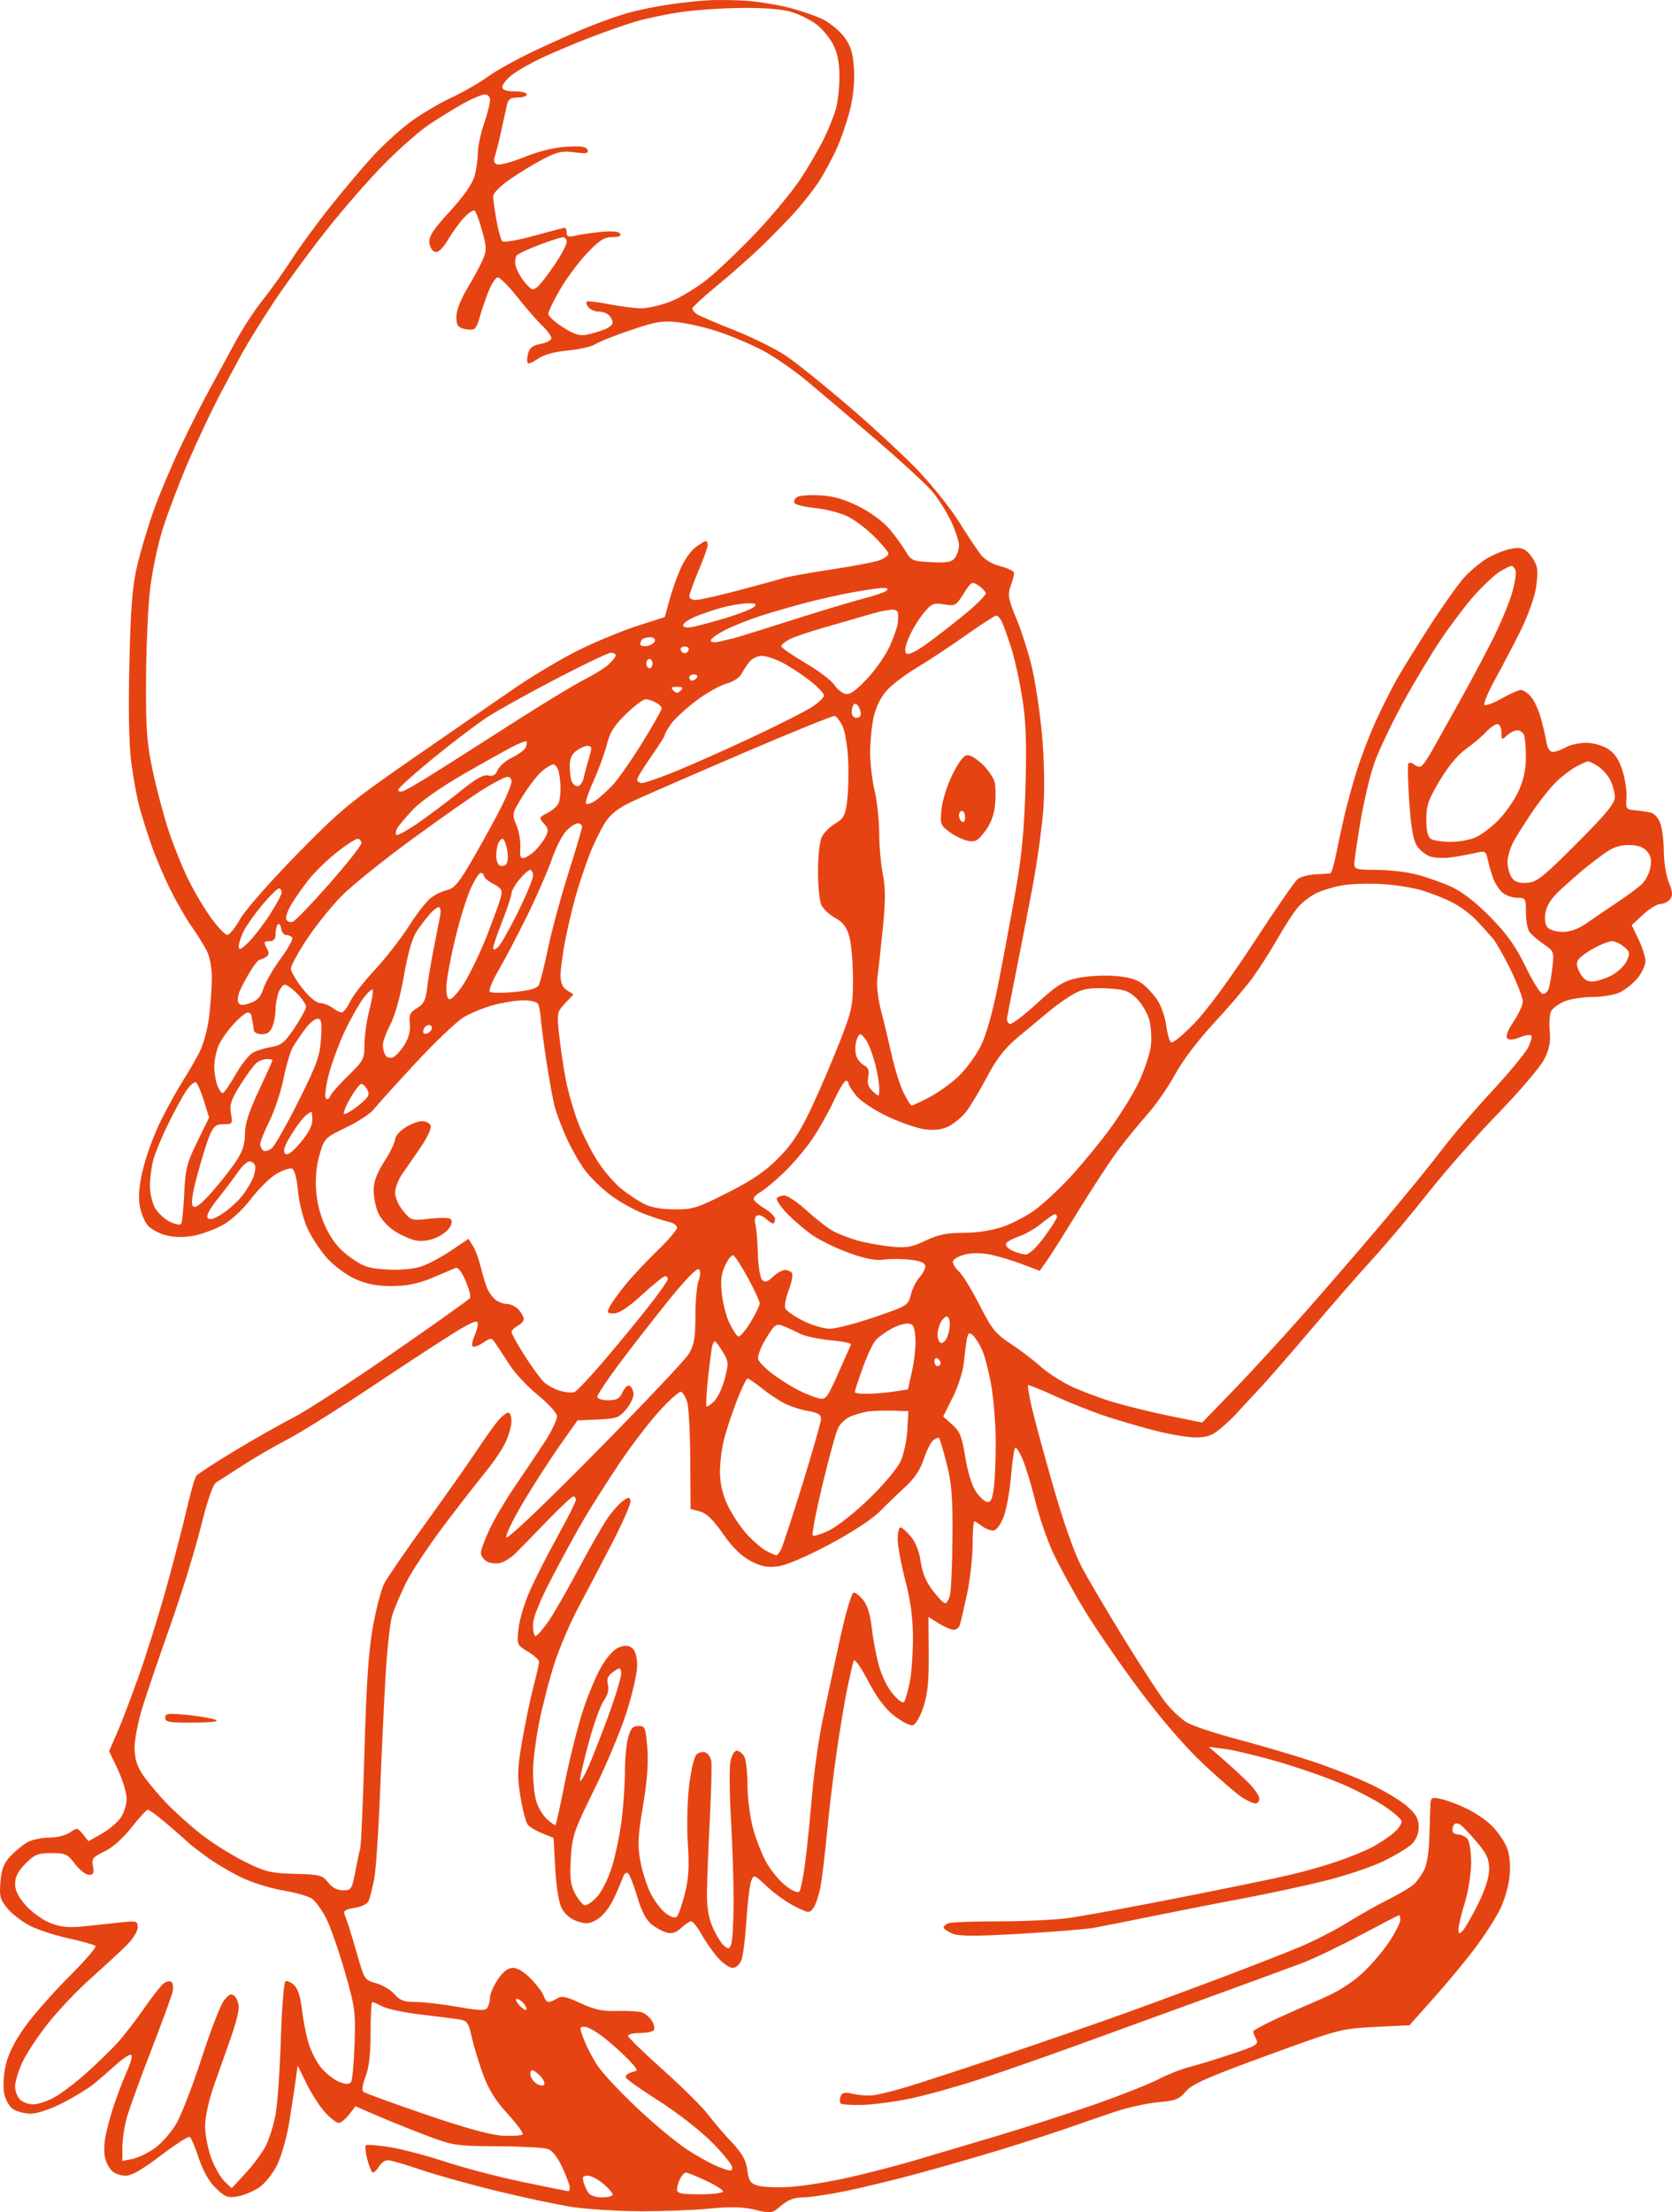 <?xml version="1.0" encoding="UTF-8"?> <svg xmlns="http://www.w3.org/2000/svg" width="372" height="492" viewBox="0 0 372 492" fill="none"> <path fill-rule="evenodd" clip-rule="evenodd" d="M157.449 0.067C155.386 0.186 151.397 0.625 148.585 1.041C145.772 1.456 141.783 2.28 139.721 2.871C137.658 3.462 133.669 4.87 130.857 6C128.044 7.129 122.58 9.558 118.714 11.395C114.847 13.232 110.245 15.796 108.486 17.093C106.727 18.389 102.987 20.527 100.174 21.846C97.362 23.163 93.172 25.689 90.864 27.459C88.557 29.228 84.959 32.544 82.869 34.828C80.779 37.111 76.638 42.016 73.667 45.728C70.695 49.44 66.761 54.808 64.923 57.655C63.086 60.503 60.142 64.621 58.382 66.807C56.622 68.993 53.822 73.316 52.16 76.415C50.497 79.513 48.02 84.066 46.655 86.532C45.289 88.998 42.485 94.528 40.423 98.821C38.36 103.114 35.592 109.632 34.273 113.307C32.953 116.981 31.261 122.626 30.513 125.851C29.446 130.449 29.073 135.143 28.784 147.606C28.542 158.001 28.693 165.636 29.219 169.68C29.662 173.079 30.496 177.569 31.072 179.655C31.648 181.742 32.844 185.525 33.73 188.062C34.615 190.6 36.462 194.945 37.834 197.72C39.206 200.493 41.34 204.201 42.577 205.958C43.814 207.715 45.35 210.177 45.99 211.43C46.691 212.8 47.146 215.238 47.134 217.548C47.122 219.66 46.843 223.561 46.513 226.217C46.183 228.872 45.219 232.384 44.371 234.019C43.523 235.655 41.813 238.603 40.57 240.572C39.327 242.541 37.173 246.438 35.784 249.231C34.395 252.026 32.659 256.682 31.926 259.578C31.039 263.087 30.74 265.827 31.03 267.785C31.27 269.402 32.036 271.459 32.733 272.355C33.43 273.251 35.312 274.314 36.916 274.716C38.819 275.193 40.977 275.226 43.132 274.812C44.947 274.462 47.861 273.38 49.609 272.407C51.475 271.368 54.053 268.973 55.855 266.604C57.542 264.387 60.087 261.892 61.511 261.06C62.934 260.229 64.498 259.704 64.986 259.893C65.527 260.103 66.04 262.039 66.299 264.851C66.538 267.43 67.458 271.084 68.388 273.139C69.302 275.16 71.313 278.199 72.855 279.891C74.454 281.646 77.18 283.631 79.197 284.508C81.753 285.621 84.012 286.036 87.337 286.004C90.676 285.973 93.118 285.466 96.228 284.159C98.585 283.168 100.896 282.188 101.361 281.98C101.887 281.746 102.728 282.829 103.579 284.841C104.334 286.621 104.791 288.341 104.595 288.661C104.399 288.982 96.628 294.51 87.324 300.946C78.02 307.383 68.131 313.804 65.348 315.216C62.564 316.627 56.691 319.952 52.296 322.603C47.902 325.255 44.026 327.778 43.684 328.21C43.343 328.643 42.389 331.946 41.565 335.55C40.74 339.154 38.7 347.023 37.03 353.036C35.36 359.05 32.596 367.897 30.888 372.696C29.179 377.495 26.992 383.222 26.027 385.423L24.273 389.425L26.223 393.552C27.294 395.821 28.172 398.752 28.172 400.065C28.172 401.385 27.551 403.301 26.782 404.353C26.017 405.399 24.109 406.979 22.541 407.866L19.69 409.477L18.446 407.924C17.261 406.443 17.127 406.424 15.581 407.52C14.674 408.162 12.659 408.669 11.009 408.669C9.386 408.669 7.23 409.107 6.217 409.642C5.204 410.177 3.481 411.567 2.388 412.731C0.836 414.382 0.333 415.652 0.099 418.515C-0.166 421.745 0.022 422.452 1.664 424.427C2.691 425.661 4.948 427.395 6.68 428.281C8.413 429.166 12.285 430.43 15.285 431.089C18.285 431.747 20.969 432.497 21.249 432.754C21.529 433.011 18.819 436.156 15.227 439.742C11.635 443.328 7.203 448.383 5.379 450.974C3.23 454.028 1.778 456.973 1.254 459.344C0.808 461.356 0.651 464.116 0.903 465.477C1.156 466.843 2.029 468.425 2.85 469.006C3.669 469.586 5.456 470.061 6.822 470.061C8.308 470.061 11.193 469.094 14.001 467.654C16.582 466.33 19.736 464.391 21.009 463.343C22.281 462.296 24.429 460.431 25.781 459.2C27.134 457.969 28.607 456.96 29.055 456.958C29.579 456.956 29.247 458.372 28.128 460.921C27.169 463.103 25.8 466.731 25.085 468.983C24.369 471.235 23.599 474.247 23.373 475.676C23.147 477.104 23.153 479.042 23.386 479.982C23.619 480.922 24.292 482.179 24.881 482.774C25.469 483.37 26.838 483.857 27.92 483.857C29.288 483.857 31.69 482.484 35.771 479.369C39.006 476.901 41.91 475.042 42.223 475.238C42.537 475.434 43.438 477.555 44.227 479.951C45.148 482.752 46.492 485.124 47.99 486.593C50.028 488.591 50.638 488.827 52.833 488.467C54.215 488.24 56.389 487.342 57.663 486.473C58.968 485.583 60.724 483.371 61.678 481.418C62.61 479.507 63.804 475.316 64.331 472.105C64.859 468.894 65.5 464.715 65.756 462.818L66.223 459.369L68.269 463.508C69.395 465.784 71.264 468.655 72.424 469.888C73.583 471.122 74.909 472.13 75.372 472.13C75.833 472.13 76.859 471.296 77.652 470.277L79.093 468.423L84.349 470.689C87.24 471.936 92.214 473.929 95.401 475.118C100.844 477.149 101.779 477.283 110.743 477.318C115.993 477.338 121.006 477.606 121.885 477.913C122.887 478.264 124.088 479.793 125.116 482.026C126.017 483.982 126.756 485.97 126.759 486.444C126.763 486.918 126.625 487.306 126.453 487.306C126.281 487.306 121.756 486.393 116.396 485.278C111.037 484.162 103.277 482.136 99.151 480.775C95.026 479.413 89.43 477.943 86.715 477.507C84 477.071 81.602 476.893 81.386 477.111C81.17 477.331 81.332 478.783 81.746 480.338C82.16 481.894 82.72 483.167 82.99 483.167C83.26 483.167 83.865 482.546 84.334 481.788C84.802 481.029 85.674 480.408 86.272 480.408C86.87 480.408 90.165 481.363 93.596 482.53C97.027 483.698 104.742 485.847 110.743 487.307C116.743 488.767 124.26 490.356 127.448 490.839C130.635 491.322 137.385 491.733 142.448 491.753C147.511 491.773 154.507 491.511 157.995 491.171C162.666 490.715 165.304 490.787 168.008 491.443C171.58 492.31 171.735 492.284 173.82 490.509C175.352 489.206 176.737 488.686 178.677 488.686C180.17 488.686 184.519 488.036 188.341 487.241C192.163 486.446 199.279 484.716 204.155 483.394C209.03 482.073 217.007 479.783 221.882 478.305C226.758 476.829 233.508 474.658 236.883 473.484C240.258 472.31 245.312 470.576 248.114 469.63C250.916 468.685 255.211 467.74 257.66 467.53C261.501 467.201 262.345 466.872 263.82 465.128C265.206 463.491 268.629 461.976 281.889 457.133C297.946 451.27 298.39 451.153 305.918 450.78L313.588 450.402L318.976 444.36C321.938 441.038 326.059 436.072 328.133 433.324C330.207 430.576 332.724 426.666 333.727 424.636C334.783 422.496 335.689 419.305 335.88 417.048C336.101 414.431 335.868 412.344 335.169 410.688C334.596 409.334 333.12 407.228 331.888 406.01C330.656 404.791 328.106 403.063 326.221 402.171C324.337 401.278 321.798 400.333 320.579 400.07C318.594 399.641 318.352 399.759 318.259 401.199C318.202 402.083 318.096 405.289 318.023 408.325C317.942 411.72 317.484 414.641 316.833 415.914C316.251 417.053 315.206 418.492 314.512 419.112C313.817 419.733 311.254 421.242 308.817 422.466C306.379 423.69 302.237 426.029 299.612 427.664C296.987 429.298 292.23 431.722 289.041 433.049C285.852 434.376 278.181 437.376 271.995 439.715C265.809 442.053 255.991 445.679 250.179 447.773C244.366 449.866 232.4 454.009 223.587 456.978C214.774 459.948 204.943 463.165 201.741 464.128C198.538 465.09 195.01 465.939 193.9 466.014C192.79 466.088 190.884 465.918 189.665 465.636C187.933 465.235 187.355 465.368 187.024 466.242C186.79 466.857 186.794 467.558 187.032 467.8C187.271 468.04 189.485 468.182 191.954 468.113C194.423 468.044 199.277 467.389 202.742 466.657C206.206 465.925 213.004 464.029 217.848 462.443C222.692 460.857 232.638 457.387 239.951 454.732C247.264 452.077 260.457 447.282 269.27 444.075C278.083 440.869 287.308 437.483 289.771 436.551C292.234 435.619 298.029 432.845 302.651 430.386C307.272 427.926 311.164 425.914 311.299 425.914C311.434 425.914 311.544 426.404 311.544 427.004C311.544 427.604 310.446 429.768 309.105 431.812C307.763 433.857 305.041 437.033 303.056 438.868C300.74 441.009 297.519 443.026 294.074 444.495C291.12 445.754 286.478 447.816 283.759 449.076C281.04 450.337 278.816 451.559 278.816 451.792C278.816 452.026 279.121 452.792 279.492 453.496C280.101 454.645 279.531 454.987 273.867 456.862C270.401 458.01 266.185 459.299 264.497 459.725C262.81 460.152 259.741 461.374 257.679 462.441C255.616 463.508 249.326 465.992 243.701 467.963C238.076 469.932 228.258 473.099 221.882 474.999C215.507 476.899 207.223 479.36 203.473 480.468C199.723 481.576 193.198 483.267 188.973 484.227C184.749 485.186 178.919 486.134 176.018 486.333C173.118 486.532 169.824 486.422 168.699 486.09C166.945 485.57 166.598 485.07 166.263 482.577C165.967 480.367 165.137 478.891 162.8 476.417C161.109 474.629 158.715 471.83 157.479 470.198C156.244 468.565 151.742 464.111 147.477 460.298C143.211 456.485 139.721 453.087 139.721 452.746C139.721 452.405 140.93 452.126 142.408 452.126C143.886 452.126 145.277 451.828 145.499 451.465C145.722 451.1 145.51 450.166 145.03 449.388C144.55 448.609 143.542 447.774 142.79 447.533C142.04 447.291 139.576 447.153 137.315 447.227C134.107 447.331 132.323 446.953 129.197 445.505C125.978 444.014 124.947 443.804 123.942 444.439C123.255 444.873 122.403 445.228 122.048 445.228C121.694 445.228 121.22 444.646 120.997 443.935C120.774 443.223 119.511 441.516 118.191 440.141C116.738 438.627 115.141 437.64 114.144 437.64C113.005 437.64 111.962 438.435 110.767 440.215C109.816 441.631 109.033 443.415 109.028 444.181C109.022 444.947 108.762 445.98 108.45 446.477C107.986 447.218 106.791 447.188 101.813 446.307C98.474 445.716 94.283 445.232 92.499 445.23C89.887 445.229 88.966 444.891 87.766 443.495C86.947 442.541 85.113 441.445 83.692 441.057C81.212 440.382 81.05 440.153 79.675 435.375C78.887 432.637 77.993 429.621 77.687 428.673C77.381 427.724 76.93 426.448 76.683 425.836C76.33 424.957 76.802 424.631 78.925 424.287C80.578 424.02 81.794 423.385 82.078 422.641C82.332 421.975 82.854 419.878 83.237 417.981C83.62 416.084 84.214 407.393 84.558 398.667C84.901 389.941 85.459 378.145 85.798 372.454C86.136 366.763 86.783 360.866 87.235 359.348C87.688 357.831 89.093 354.508 90.358 351.964C91.624 349.421 95.431 343.679 98.818 339.203C102.205 334.728 106.379 329.359 108.093 327.272C109.807 325.186 111.788 322.237 112.495 320.719C113.202 319.202 113.788 317.106 113.796 316.063C113.804 315.02 113.493 314.166 113.105 314.166C112.717 314.166 111.771 314.865 111.004 315.718C110.236 316.572 108.023 319.659 106.084 322.578C104.147 325.498 98.982 332.833 94.609 338.878C90.235 344.924 86.122 350.917 85.469 352.195C84.816 353.472 83.691 357.778 82.971 361.762C82.004 367.112 81.513 374.324 81.094 389.354C80.781 400.546 80.355 410.324 80.147 411.083C79.939 411.842 79.429 414.247 79.014 416.429C78.305 420.154 78.14 420.395 76.311 420.395C75.037 420.395 73.891 419.789 72.999 418.641C71.743 417.025 71.162 416.875 65.62 416.732C60.238 416.593 59.066 416.31 54.491 414.042C51.678 412.648 47.383 409.965 44.945 408.08C42.508 406.195 38.931 402.996 36.997 400.97C35.063 398.945 32.686 396.08 31.713 394.604C30.423 392.646 29.945 391.024 29.945 388.604C29.945 386.779 30.749 382.71 31.732 379.561C32.715 376.411 35.502 368.246 37.924 361.417C40.348 354.588 43.374 344.811 44.65 339.689C46.141 333.708 47.373 330.13 48.095 329.687C48.714 329.307 51.403 327.581 54.071 325.851C56.74 324.121 61.224 321.522 64.037 320.076C66.849 318.629 75.861 312.965 84.063 307.488C92.265 302.01 100.626 296.587 102.643 295.435C105.518 293.794 106.311 293.572 106.311 294.408C106.311 294.996 105.954 296.269 105.518 297.236C105.082 298.204 104.919 299.193 105.156 299.432C105.393 299.671 106.423 299.313 107.444 298.636C109.237 297.448 109.333 297.45 110.212 298.715C110.713 299.436 112.112 301.568 113.319 303.455C114.528 305.342 117.356 308.376 119.607 310.199C121.857 312.022 123.794 314.118 123.913 314.856C124.032 315.594 122.747 318.302 121.058 320.873C119.37 323.444 116.397 327.876 114.453 330.721C112.509 333.567 110.034 337.757 108.956 340.034C107.876 342.31 106.993 344.705 106.993 345.355C106.993 346.006 107.6 346.867 108.342 347.269C109.084 347.671 110.413 347.817 111.296 347.592C112.178 347.368 113.641 346.465 114.549 345.585C115.456 344.706 118.623 341.467 121.589 338.388C124.555 335.31 127.239 332.791 127.555 332.791C127.871 332.791 128.13 333.132 128.13 333.55C128.13 333.967 126.409 337.409 124.307 341.199C122.205 344.988 119.418 350.426 118.113 353.281C116.804 356.149 115.573 360.123 115.366 362.156C114.994 365.805 115.012 365.851 117.469 367.317C118.832 368.131 119.94 369.154 119.931 369.591C119.923 370.028 119.349 372.558 118.657 375.213C117.965 377.869 116.844 383.262 116.168 387.197C115.09 393.461 115.045 395.009 115.805 399.614C116.283 402.507 117.009 405.289 117.419 405.796C117.83 406.303 119.29 407.173 120.664 407.729L123.162 408.74L123.531 415.5C123.756 419.646 124.317 423.077 124.979 424.374C125.667 425.718 126.929 426.779 128.443 427.284C130.458 427.957 131.149 427.887 132.917 426.83C134.171 426.081 135.651 424.195 136.61 422.125C137.49 420.226 138.395 418.108 138.62 417.42C138.845 416.732 139.329 416.357 139.696 416.586C140.062 416.815 140.992 419.146 141.764 421.767C142.717 425.005 143.743 426.991 144.964 427.962C145.952 428.749 147.495 429.579 148.392 429.807C149.524 430.095 150.496 429.773 151.564 428.757C152.411 427.952 153.412 427.293 153.787 427.293C154.163 427.293 155.178 428.568 156.043 430.126C156.909 431.683 158.531 434.011 159.649 435.299C160.766 436.587 162.271 437.64 162.991 437.64C163.769 437.64 164.57 436.923 164.965 435.872C165.331 434.9 165.828 430.942 166.07 427.077C166.312 423.212 166.778 419.317 167.105 418.422C167.699 416.795 167.703 416.796 170.744 419.632C172.419 421.193 175.202 423.166 176.928 424.014C179.979 425.514 180.094 425.521 181.001 424.265C181.515 423.555 182.225 421.384 182.58 419.442C182.934 417.5 183.585 412.032 184.027 407.289C184.469 402.547 185.439 394.476 186.185 389.354C186.929 384.233 188 377.869 188.562 375.213C189.125 372.558 189.736 369.927 189.919 369.367C190.118 368.758 191.417 370.561 193.144 373.839C195.134 377.619 196.957 380.041 198.996 381.615C200.625 382.872 202.452 383.804 203.056 383.688C203.7 383.563 204.678 381.909 205.421 379.689C206.39 376.789 206.673 373.996 206.628 367.751L206.569 359.598L208.852 361.025C210.107 361.81 211.614 362.452 212.201 362.452C212.787 362.452 213.42 361.909 213.607 361.245C213.794 360.581 214.487 357.555 215.147 354.519C215.808 351.484 216.366 346.596 216.387 343.656C216.41 340.715 216.581 338.32 216.769 338.331C216.956 338.344 217.705 338.809 218.433 339.366C219.161 339.923 220.278 340.379 220.916 340.379C221.642 340.379 222.513 339.282 223.246 337.447C223.89 335.834 224.643 331.795 224.921 328.469C225.198 325.144 225.618 322.229 225.853 321.991C226.088 321.753 226.851 322.922 227.548 324.588C228.246 326.254 229.498 330.391 230.331 333.781C231.164 337.172 232.896 342.247 234.181 345.06C235.465 347.873 238.584 353.606 241.112 357.802C243.639 361.997 249.245 370.149 253.568 375.917C258.595 382.625 263.764 388.587 267.907 392.459C271.469 395.789 275.304 399.09 276.43 399.794C277.555 400.499 278.859 401.077 279.327 401.078C279.796 401.08 280.18 400.579 280.18 399.965C280.18 399.352 279.029 397.712 277.623 396.321C276.217 394.931 273.685 392.601 271.998 391.144L268.929 388.493L272.559 388.954C274.556 389.208 279.925 390.503 284.492 391.832C289.058 393.161 295.402 395.376 298.589 396.753C301.777 398.131 305.974 400.318 307.916 401.614C309.859 402.91 311.608 404.392 311.803 404.907C311.998 405.423 311.212 406.65 310.056 407.635C308.899 408.619 306.696 410.073 305.159 410.866C303.623 411.66 300.212 413.05 297.579 413.956C294.948 414.862 290.186 416.217 286.998 416.964C283.81 417.713 272.611 420.015 262.111 422.082C251.611 424.149 240.619 426.166 237.686 426.566C234.752 426.966 227.797 427.293 222.229 427.293C216.662 427.293 211.622 427.482 211.029 427.712C210.436 427.942 209.95 428.37 209.95 428.663C209.95 428.956 210.824 429.561 211.893 430.009C213.374 430.63 216.978 430.641 227.064 430.057C234.34 429.634 241.673 429.04 243.36 428.736C245.048 428.431 251.184 427.213 256.997 426.028C262.81 424.844 271.861 423.07 277.111 422.088C282.362 421.106 290.339 419.386 294.839 418.267C299.339 417.148 305.169 415.19 307.794 413.916C310.419 412.642 313.257 410.928 314.101 410.107C315.095 409.141 315.635 407.799 315.635 406.299C315.635 404.489 315.08 403.49 313.09 401.722C311.69 400.479 308.022 398.265 304.939 396.803C301.856 395.342 296.021 393.048 291.973 391.705C287.924 390.363 280.469 388.168 275.407 386.827C270.344 385.487 265.205 383.774 263.986 383.022C262.767 382.269 260.725 380.36 259.447 378.779C258.169 377.197 253.971 370.781 250.117 364.522C246.263 358.262 241.965 350.967 240.568 348.311C239.026 345.382 236.549 338.326 234.273 330.376C232.21 323.168 230.067 315.253 229.51 312.787C228.954 310.321 228.601 308.193 228.727 308.06C228.851 307.926 231.659 309.057 234.964 310.573C238.27 312.089 243.428 314.125 246.429 315.097C249.429 316.069 254.389 317.499 257.452 318.275C260.514 319.05 264.403 319.685 266.093 319.685C268.431 319.685 269.708 319.234 271.434 317.801C272.681 316.766 274.263 315.291 274.947 314.525C275.632 313.758 277.799 311.424 279.761 309.338C281.723 307.251 287.145 301.043 291.809 295.542C296.473 290.04 302.706 282.901 305.661 279.676C308.616 276.451 314.092 269.933 317.831 265.19C321.569 260.448 328.544 252.533 333.331 247.601C338.118 242.668 342.725 237.259 343.569 235.58C344.731 233.27 345.029 231.732 344.795 229.266C344.625 227.473 344.776 225.481 345.13 224.839C345.485 224.198 346.808 223.237 348.07 222.703C349.332 222.17 352.073 221.733 354.159 221.733C356.246 221.733 358.954 221.309 360.179 220.792C361.403 220.275 363.234 218.854 364.248 217.635C365.262 216.416 366.091 214.675 366.091 213.766C366.091 212.857 365.404 210.681 364.563 208.931L363.036 205.75L365.577 203.395C366.974 202.099 368.697 201.039 369.407 201.039C370.117 201.039 371.076 200.577 371.54 200.012C372.214 199.19 372.163 198.431 371.282 196.204C370.677 194.675 370.182 191.614 370.182 189.401C370.182 187.189 369.845 184.4 369.432 183.203C368.981 181.893 368.099 180.898 367.216 180.702C366.41 180.524 364.83 180.293 363.705 180.189C361.779 180.011 361.672 179.846 361.866 177.358C361.98 175.904 361.564 173.163 360.941 171.267C360.137 168.819 359.187 167.435 357.666 166.497C356.469 165.759 354.318 165.184 352.795 165.196C351.295 165.209 349.301 165.662 348.363 166.204C347.426 166.746 346.156 167.201 345.54 167.215C344.8 167.231 344.298 166.48 344.056 164.997C343.855 163.764 343.276 161.304 342.769 159.529C342.262 157.755 341.272 155.66 340.567 154.873C339.864 154.086 338.876 153.443 338.372 153.443C337.867 153.443 335.945 154.295 334.1 155.338C332.255 156.38 330.531 157.016 330.27 156.751C330.008 156.486 331.123 153.849 332.747 150.89C334.371 147.931 336.855 143.188 338.266 140.348C339.678 137.509 341.174 133.526 341.589 131.497C342.006 129.467 342.159 127.049 341.928 126.122C341.699 125.195 340.876 123.794 340.1 123.01C338.968 121.864 338.197 121.674 336.197 122.044C334.826 122.297 332.451 123.241 330.919 124.139C329.388 125.039 327.037 127.005 325.694 128.508C324.351 130.012 320.979 134.762 318.201 139.066C315.423 143.369 312.088 148.752 310.791 151.029C309.493 153.305 307.287 157.725 305.888 160.851C304.489 163.977 302.609 168.944 301.711 171.888C300.813 174.832 299.611 179.259 299.041 181.725C298.47 184.191 297.652 187.993 297.225 190.175C296.797 192.356 296.239 194.183 295.984 194.235C295.73 194.286 294.241 194.382 292.678 194.449C291.114 194.516 289.302 195.017 288.651 195.563C288.002 196.109 283.622 202.453 278.92 209.662C273.738 217.605 268.567 224.634 265.794 227.505C263.278 230.111 260.923 232.059 260.562 231.832C260.2 231.606 259.705 229.9 259.461 228.04C259.217 226.18 258.333 223.641 257.496 222.397C256.659 221.153 255.128 219.501 254.092 218.725C252.782 217.743 250.833 217.225 247.684 217.022C245.194 216.862 241.526 217.1 239.531 217.552C236.526 218.232 235.008 219.197 230.671 223.182C227.793 225.826 225.098 227.869 224.683 227.722C224.267 227.574 223.983 227.02 224.051 226.49C224.118 225.96 224.953 221.647 225.907 216.904C226.861 212.162 228.564 203.39 229.694 197.411C230.822 191.431 231.944 183.206 232.186 179.131C232.441 174.847 232.28 168.086 231.806 163.1C231.354 158.358 230.389 151.883 229.661 148.712C228.933 145.54 227.376 140.608 226.2 137.752C224.321 133.185 224.158 132.293 224.848 130.363C225.279 129.155 225.633 127.838 225.633 127.436C225.633 127.034 224.276 126.359 222.619 125.937C220.736 125.457 219.062 124.457 218.154 123.268C217.355 122.223 215.187 118.959 213.336 116.016C211.485 113.073 207.479 108.038 204.432 104.828C201.386 101.617 194.456 95.179 189.033 90.519C183.611 85.86 177.278 80.766 174.96 79.198C172.641 77.63 167.369 75.014 163.244 73.386C159.119 71.757 155.361 70.131 154.892 69.772C154.423 69.412 154.039 68.88 154.039 68.588C154.039 68.296 156.571 65.974 159.665 63.427C162.758 60.881 167.131 57.016 169.381 54.84C171.631 52.663 174.869 49.358 176.576 47.496C178.283 45.633 180.689 42.615 181.923 40.79C183.155 38.964 185.063 35.466 186.161 33.016C187.259 30.566 188.642 26.472 189.235 23.919C189.901 21.046 190.186 17.632 189.981 14.962C189.731 11.682 189.214 10.067 187.829 8.23C186.827 6.9 184.773 5.176 183.264 4.397C181.755 3.618 178.321 2.42 175.633 1.734C172.944 1.048 168.597 0.343 165.972 0.168C163.347 -0.007 159.511 -0.053 157.449 0.067ZM176.121 2.664C177.885 3.2 180.392 4.46 181.691 5.463C182.99 6.465 184.664 8.497 185.41 9.977C186.342 11.824 186.766 14.031 186.764 17.007C186.762 19.394 186.422 22.588 186.009 24.105C185.596 25.623 184.375 28.672 183.296 30.881C182.217 33.089 179.872 37.112 178.084 39.821C176.297 42.53 171.921 47.83 168.358 51.599C164.795 55.368 159.886 60.064 157.449 62.033C155.011 64.003 151.241 66.286 149.07 67.106C146.9 67.926 143.985 68.586 142.593 68.572C141.201 68.558 137.993 68.141 135.465 67.647C132.936 67.152 130.715 66.901 130.528 67.091C130.34 67.281 130.529 67.853 130.946 68.362C131.364 68.871 132.374 69.287 133.19 69.287C134.007 69.287 135.043 69.66 135.493 70.115C135.943 70.57 136.312 71.308 136.312 71.756C136.312 72.203 135.467 72.898 134.437 73.299C133.406 73.701 131.638 74.212 130.508 74.437C128.945 74.746 127.683 74.348 125.224 72.77C123.447 71.63 121.993 70.295 121.993 69.804C121.993 69.313 123.144 66.909 124.55 64.463C125.957 62.017 128.658 58.377 130.555 56.373C133.333 53.44 134.433 52.732 136.22 52.732C137.673 52.732 138.276 52.468 137.969 51.966C137.668 51.474 136.13 51.336 133.667 51.58C131.559 51.79 128.99 52.171 127.959 52.427C126.497 52.79 126.084 52.647 126.084 51.778C126.084 51.164 125.895 50.663 125.665 50.663C125.434 50.663 122.331 51.466 118.769 52.447C115.208 53.429 112.046 53.972 111.744 53.654C111.442 53.337 110.862 51.235 110.457 48.984C110.051 46.733 109.72 44.339 109.72 43.664C109.72 42.941 111.333 41.33 113.64 39.747C115.796 38.268 119.154 36.242 121.103 35.246C124.035 33.745 125.194 33.509 127.842 33.877C130.416 34.234 130.978 34.132 130.721 33.352C130.479 32.62 129.344 32.442 126.074 32.626C123.342 32.78 119.885 33.624 116.692 34.917C113.912 36.043 111.174 36.785 110.608 36.565C109.953 36.311 109.745 35.728 110.037 34.964C110.289 34.303 110.94 31.745 111.483 29.279C112.027 26.813 112.625 24.096 112.813 23.243C113.074 22.058 113.636 21.691 115.188 21.691C116.306 21.691 117.22 21.381 117.22 21.001C117.22 20.622 115.993 20.311 114.493 20.311C112.566 20.311 111.765 20.018 111.765 19.312C111.765 18.762 112.763 17.545 113.981 16.607C115.2 15.669 118.238 13.947 120.732 12.782C123.226 11.616 127.982 9.616 131.3 8.337C134.619 7.059 139.175 5.466 141.425 4.797C143.675 4.128 148.124 3.189 151.312 2.709C154.5 2.23 160.664 1.804 165.011 1.763C170.069 1.714 174.068 2.039 176.121 2.664ZM109.038 22.273C109.038 22.972 108.424 25.349 107.674 27.554C106.924 29.76 106.309 32.68 106.307 34.043C106.305 35.406 105.976 37.712 105.577 39.168C105.109 40.871 103.153 43.666 100.088 47.01C96.331 51.109 95.37 52.588 95.534 54.015C95.65 55.022 96.234 55.919 96.851 56.037C97.552 56.171 98.6 55.16 99.704 53.283C100.664 51.653 102.255 49.458 103.24 48.406C104.224 47.354 105.275 46.647 105.575 46.835C105.875 47.023 106.635 49.03 107.263 51.296C108.268 54.918 108.289 55.691 107.44 57.695C106.908 58.949 105.363 61.819 104.005 64.073C102.491 66.589 101.538 69.048 101.538 70.441C101.538 72.272 101.86 72.791 103.204 73.133C104.12 73.365 105.16 73.374 105.514 73.153C105.87 72.931 106.356 71.957 106.596 70.99C106.836 70.023 107.659 67.537 108.425 65.465C109.191 63.394 110.23 61.7 110.733 61.7C111.236 61.7 113.18 63.64 115.053 66.011C116.926 68.382 119.407 71.234 120.567 72.348C121.726 73.462 122.675 74.747 122.675 75.203C122.675 75.659 121.604 76.235 120.294 76.484C118.507 76.823 117.806 77.365 117.485 78.662C117.249 79.612 117.222 80.556 117.425 80.762C117.629 80.967 118.663 80.517 119.723 79.763C120.957 78.884 123.332 78.232 126.317 77.951C128.883 77.71 131.644 77.077 132.454 76.544C133.263 76.011 136.828 74.593 140.377 73.394C145.942 71.511 147.394 71.275 150.945 71.677C153.21 71.933 157.363 72.92 160.176 73.872C162.989 74.823 167.315 76.678 169.791 77.995C172.267 79.311 176.613 82.314 179.45 84.667C182.286 87.021 189.189 92.878 194.79 97.684C200.391 102.489 206.071 107.719 207.413 109.305C208.755 110.89 210.642 113.874 211.606 115.934C212.571 117.995 213.359 120.388 213.359 121.254C213.359 122.12 212.968 123.37 212.489 124.031C211.786 125.004 210.777 125.195 207.216 125.026C203.039 124.827 202.742 124.698 201.438 122.507C200.682 121.237 199.033 118.99 197.774 117.513C196.493 116.01 193.519 113.848 191.022 112.605C187.828 111.014 185.378 110.317 182.403 110.154C180.116 110.029 177.822 110.215 177.305 110.568C176.788 110.922 176.548 111.511 176.773 111.877C176.996 112.244 179.059 112.743 181.355 112.985C183.652 113.228 186.807 114.015 188.365 114.735C189.924 115.454 192.657 117.484 194.438 119.247C196.22 121.008 197.677 122.757 197.677 123.133C197.677 123.508 196.833 124.15 195.802 124.558C194.771 124.966 189.938 125.9 185.063 126.632C180.188 127.365 175.279 128.25 174.154 128.599C173.029 128.948 168.531 130.179 164.158 131.336C159.785 132.492 155.567 133.439 154.783 133.439C153.999 133.439 153.366 133.051 153.376 132.576C153.386 132.103 154.307 129.55 155.421 126.906C156.536 124.261 157.449 121.7 157.449 121.215C157.449 120.729 157.266 120.332 157.042 120.332C156.819 120.332 155.809 120.928 154.798 121.657C153.787 122.385 152.291 124.48 151.474 126.313C150.655 128.145 149.517 131.352 148.944 133.439L147.902 137.233L141.936 139.145C138.655 140.197 132.902 142.553 129.152 144.381C125.402 146.209 118.959 150.01 114.834 152.828C110.709 155.645 100.43 162.733 91.992 168.577C77.806 178.403 75.855 180.014 66.082 189.975C60.228 195.942 54.601 202.345 53.468 204.329C52.343 206.298 51.049 207.916 50.592 207.923C50.136 207.931 48.558 206.308 47.086 204.316C45.614 202.324 43.293 198.432 41.928 195.666C40.564 192.901 38.561 187.935 37.479 184.629C36.396 181.325 34.817 175.361 33.969 171.378C32.661 165.236 32.436 162.195 32.49 151.373C32.525 144.355 32.909 135.362 33.345 131.39C33.789 127.345 35.052 121.275 36.218 117.594C37.362 113.978 39.904 107.295 41.867 102.743C43.83 98.19 46.813 91.826 48.496 88.602C50.179 85.377 52.583 80.876 53.837 78.6C55.092 76.323 58.195 71.307 60.734 67.452C63.272 63.597 68.484 56.458 72.317 51.586C76.149 46.716 82.067 39.92 85.468 36.486C88.869 33.051 93.39 29.081 95.514 27.662C97.639 26.244 101.014 24.17 103.015 23.055C105.015 21.939 107.188 21.021 107.845 21.014C108.554 21.006 109.038 21.517 109.038 22.273ZM126.084 53.805C126.084 54.395 124.889 56.658 123.428 58.833C121.968 61.01 120.245 63.233 119.6 63.774C118.558 64.649 118.247 64.546 116.806 62.851C115.914 61.802 114.99 60.16 114.752 59.202C114.515 58.244 114.63 57.146 115.009 56.763C115.388 56.379 117.651 55.332 120.039 54.434C122.426 53.538 124.763 52.788 125.232 52.768C125.701 52.748 126.084 53.215 126.084 53.805ZM337.194 126.849C337.402 127.397 337.061 129.626 336.435 131.801C335.811 133.976 333.973 138.429 332.351 141.696C330.728 144.963 327.331 151.348 324.801 155.885C322.27 160.422 319.454 165.451 318.544 167.06C317.634 168.669 316.594 170.17 316.233 170.396C315.871 170.622 315.156 170.455 314.643 170.024C314.13 169.593 313.552 169.501 313.357 169.82C313.163 170.138 313.247 173.979 313.543 178.355C313.923 183.95 314.428 186.844 315.245 188.105C315.884 189.092 317.231 190.168 318.237 190.497C319.244 190.827 321.448 190.89 323.135 190.638C324.823 190.387 327.186 189.95 328.387 189.667C330.4 189.193 330.604 189.308 330.999 191.13C331.235 192.217 331.753 194.038 332.149 195.176C332.545 196.314 333.474 197.789 334.214 198.452C334.954 199.116 336.446 199.659 337.53 199.659C339.429 199.659 339.5 199.779 339.5 202.977C339.5 204.801 339.883 206.771 340.352 207.353C340.821 207.936 342.238 209.13 343.502 210.005C345.74 211.556 345.788 211.692 345.378 215.227C345.146 217.223 344.77 219.348 344.541 219.95C344.313 220.551 343.732 221.043 343.248 221.043C342.766 221.043 341.051 218.327 339.439 215.007C337.221 210.44 335.314 207.754 331.598 203.966C328.48 200.787 325.358 198.345 323.037 197.273C321.029 196.345 317.557 195.105 315.322 194.518C313.087 193.931 309.021 193.451 306.287 193.451C301.858 193.451 301.317 193.308 301.317 192.14C301.317 191.419 301.936 187.151 302.695 182.655C303.452 178.16 304.841 172.312 305.78 169.659C306.72 167.006 309.518 161.108 312 156.552C314.48 151.997 318.374 145.505 320.652 142.126C322.93 138.747 326.338 134.273 328.226 132.183C330.114 130.092 332.579 127.813 333.704 127.119C334.829 126.424 335.99 125.855 336.282 125.854C336.575 125.852 336.986 126.3 337.194 126.849ZM219.321 131.874C219.454 132.276 217.323 134.435 214.586 136.671C211.848 138.907 207.963 141.914 205.95 143.353C203.569 145.055 202.057 145.734 201.624 145.296C201.191 144.858 201.42 143.572 202.278 141.617C203.004 139.964 204.467 137.572 205.529 136.301C207.269 134.218 207.714 134.032 210.056 134.411C212.522 134.809 212.742 134.689 214.413 132.01C216.059 129.372 216.267 129.252 217.626 130.166C218.426 130.703 219.188 131.471 219.321 131.874ZM197.302 131.316C196.946 131.666 194.66 132.462 192.222 133.085C189.785 133.708 182.574 135.878 176.199 137.909C169.824 139.939 163.994 141.752 163.244 141.939C162.494 142.125 161.036 142.468 160.006 142.7C158.93 142.942 158.13 142.828 158.13 142.431C158.13 142.051 159.588 141.002 161.369 140.099C163.151 139.197 166.602 137.813 169.04 137.025C171.477 136.236 175.926 134.941 178.927 134.147C181.927 133.352 186.682 132.281 189.495 131.766C192.308 131.251 195.361 130.795 196.279 130.754C197.312 130.708 197.702 130.922 197.302 131.316ZM167.828 134.94C167.386 135.387 164.641 136.478 161.726 137.364C158.811 138.251 155.428 139.167 154.21 139.402C152.781 139.677 151.994 139.554 151.994 139.056C151.994 138.633 153.145 137.794 154.551 137.194C155.957 136.593 158.642 135.678 160.517 135.16C162.392 134.643 164.985 134.199 166.278 134.174C168.083 134.139 168.444 134.317 167.828 134.94ZM199.801 136.37C199.844 136.845 199.821 137.853 199.749 138.612C199.678 139.371 198.885 141.637 197.989 143.648C197.091 145.658 194.794 148.961 192.883 150.987C190.317 153.706 189.051 154.576 188.044 154.309C187.293 154.111 186.187 153.187 185.584 152.256C184.981 151.326 182.086 149.152 179.15 147.427C176.215 145.701 173.813 144.028 173.813 143.71C173.813 143.392 174.657 142.699 175.688 142.169C176.719 141.64 180.017 140.511 183.018 139.66C186.018 138.809 189.853 137.702 191.541 137.199C193.228 136.697 195.222 136.147 195.973 135.977C196.723 135.807 197.873 135.632 198.529 135.588C199.185 135.544 199.758 135.896 199.801 136.37ZM222.811 138.095C223.161 138.759 224.096 141.303 224.888 143.75C225.68 146.196 226.823 151.318 227.427 155.131C228.274 160.477 228.442 164.989 228.164 174.827C227.901 184.12 227.328 190.306 226.054 197.59C225.092 203.091 223.374 212.339 222.236 218.141C220.86 225.16 219.507 230.015 218.191 232.652C217.104 234.831 214.832 237.903 213.144 239.477C211.455 241.052 208.522 243.136 206.625 244.108C204.729 245.081 203.02 245.876 202.828 245.876C202.635 245.876 201.839 244.61 201.058 243.062C200.278 241.514 199.075 237.712 198.385 234.612C197.695 231.512 196.615 227.011 195.987 224.611C195.358 222.21 194.998 219.106 195.187 217.713C195.377 216.319 195.911 211.42 196.376 206.824C197.027 200.386 197.039 197.55 196.427 194.465C195.989 192.263 195.621 188.108 195.607 185.231C195.594 182.354 195.139 178.138 194.595 175.861C194.052 173.585 193.602 169.798 193.597 167.445C193.591 165.093 193.924 161.576 194.336 159.63C194.795 157.465 195.888 155.169 197.154 153.71C198.291 152.399 201.253 150.118 203.734 148.64C206.215 147.163 211.143 143.914 214.685 141.421C218.226 138.927 221.361 136.888 221.65 136.888C221.939 136.888 222.461 137.431 222.811 138.095ZM145.69 142.578C145.536 143.053 144.743 143.54 143.929 143.661C143.114 143.782 142.448 143.601 142.448 143.259C142.448 142.916 142.653 142.429 142.903 142.176C143.152 141.923 143.945 141.716 144.664 141.716C145.405 141.716 145.849 142.09 145.69 142.578ZM153.227 144.527C153.092 144.935 152.691 145.269 152.335 145.269C151.979 145.269 151.577 144.935 151.443 144.527C151.309 144.12 151.71 143.786 152.335 143.786C152.96 143.786 153.361 144.12 153.227 144.527ZM136.993 145.735C136.993 146.048 136.303 146.945 135.459 147.728C134.615 148.511 132.238 150.004 130.175 151.046C128.112 152.088 121.738 155.925 116.009 159.572C110.28 163.22 104.388 166.98 102.916 167.929C101.444 168.877 98.153 170.956 95.605 172.549C93.055 174.142 90.433 175.65 89.776 175.899C89.12 176.15 88.583 176.046 88.583 175.67C88.583 175.294 92.188 172.046 96.594 168.452C101.001 164.858 106.438 160.747 108.677 159.316C110.916 157.885 117.725 154.116 123.809 150.94C129.892 147.764 135.347 145.165 135.931 145.165C136.515 145.165 136.993 145.422 136.993 145.735ZM174.01 147.329C175.589 148.14 178.325 149.926 180.09 151.295C181.856 152.666 183.313 154.172 183.329 154.641C183.346 155.111 182.084 156.309 180.527 157.304C178.969 158.298 173.068 161.282 167.414 163.935C161.759 166.588 154.166 169.969 150.54 171.448C146.914 172.927 143.457 174.137 142.857 174.137C142.257 174.137 141.766 173.804 141.766 173.398C141.766 172.992 143.147 170.702 144.835 168.309C146.522 165.917 147.903 163.737 147.903 163.464C147.903 163.191 148.521 162.089 149.278 161.015C150.034 159.94 152.511 157.647 154.783 155.92C157.055 154.192 160.113 152.452 161.579 152.053C163.149 151.625 164.565 150.699 165.025 149.798C165.455 148.957 166.274 147.726 166.846 147.062C167.419 146.398 168.619 145.855 169.514 145.855C170.408 145.855 172.431 146.519 174.01 147.329ZM145.176 147.58C145.176 148.149 144.869 148.614 144.494 148.614C144.119 148.614 143.812 148.149 143.812 147.58C143.812 147.01 144.119 146.545 144.494 146.545C144.869 146.545 145.176 147.01 145.176 147.58ZM155.062 150.684C154.83 151.063 154.352 151.373 153.999 151.373C153.646 151.373 153.358 151.063 153.358 150.684C153.358 150.304 153.836 149.994 154.421 149.994C155.005 149.994 155.294 150.304 155.062 150.684ZM151.448 153.581C150.812 154.224 150.448 154.224 149.812 153.581C149.176 152.937 149.357 152.753 150.63 152.753C151.903 152.753 152.085 152.937 151.448 153.581ZM145.902 156.226C146.628 156.619 147.221 157.216 147.221 157.554C147.221 157.891 145.229 161.388 142.796 165.324C140.362 169.261 137.37 173.517 136.148 174.784C134.925 176.05 133.225 177.551 132.37 178.12C131.514 178.687 130.623 178.959 130.39 178.723C130.156 178.487 130.915 176.194 132.076 173.628C133.237 171.062 134.565 167.42 135.028 165.532C135.675 162.89 136.65 161.342 139.265 158.807C141.133 156.995 143.094 155.512 143.622 155.512C144.151 155.512 145.177 155.834 145.902 156.226ZM191.53 158.789C191.536 159.263 191.08 159.651 190.518 159.651C189.955 159.651 189.495 159.082 189.495 158.387C189.495 157.691 189.704 156.91 189.96 156.652C190.216 156.393 190.671 156.574 190.972 157.054C191.273 157.534 191.524 158.315 191.53 158.789ZM187.428 161.427C187.979 162.536 188.549 165.868 188.695 168.829C188.841 171.789 188.749 175.928 188.49 178.025C188.077 181.373 187.748 182 185.797 183.165C184.574 183.895 183.219 185.281 182.784 186.245C182.35 187.209 181.995 190.607 181.995 193.796C181.995 196.985 182.325 200.327 182.728 201.223C183.131 202.118 184.514 203.424 185.799 204.124C187.525 205.065 188.351 206.138 188.951 208.22C189.398 209.771 189.768 213.99 189.773 217.594C189.781 223.716 189.586 224.647 186.815 231.735C185.183 235.908 182.356 242.497 180.534 246.377C178.039 251.685 176.249 254.423 173.3 257.434C170.374 260.423 167.501 262.393 161.96 265.21C155.159 268.668 154.161 268.982 150.027 268.955C147.008 268.935 144.728 268.505 143.13 267.653C141.817 266.954 139.636 265.501 138.283 264.425C136.929 263.349 134.696 260.816 133.321 258.796C131.946 256.776 129.919 252.882 128.818 250.143C127.716 247.404 126.37 242.763 125.827 239.829C125.284 236.895 124.621 232.379 124.355 229.793C123.891 225.297 123.952 225.004 125.735 223.121L127.6 221.152L126.16 220.242C125.139 219.597 124.72 218.628 124.72 216.911C124.72 215.579 125.17 212.162 125.719 209.317C126.268 206.471 127.328 201.97 128.074 199.315C128.821 196.659 130.215 192.479 131.174 190.025C132.133 187.571 133.705 184.359 134.668 182.886C135.956 180.918 137.625 179.65 140.969 178.098C143.47 176.937 154.414 172.169 165.29 167.502C176.165 162.836 185.37 159.106 185.745 159.213C186.12 159.321 186.877 160.316 187.428 161.427ZM334.045 162.862C334.045 164.593 334.114 164.631 335.292 163.552C335.978 162.924 337.018 162.41 337.605 162.41C338.192 162.41 338.858 162.901 339.086 163.501C339.313 164.102 339.497 166.352 339.493 168.503C339.489 171.173 338.966 173.542 337.847 175.974C336.945 177.934 334.926 180.833 333.362 182.416C331.797 183.999 329.479 185.733 328.211 186.269C326.944 186.804 324.439 187.238 322.646 187.233C320.853 187.226 318.925 186.928 318.363 186.568C317.663 186.121 317.34 184.756 317.34 182.249C317.34 179.139 317.794 177.824 320.338 173.565C322.192 170.46 324.402 167.798 326.134 166.586C327.672 165.508 329.675 163.817 330.584 162.828C331.493 161.84 332.644 161.031 333.141 161.031C333.664 161.031 334.045 161.801 334.045 162.862ZM116.992 166.155C116.774 166.73 115.432 167.753 114.01 168.427C112.588 169.101 111.118 170.365 110.743 171.235C110.248 172.382 109.667 172.718 108.632 172.456C107.603 172.196 105.88 173.165 102.495 175.905C99.906 178.001 95.718 181.153 93.189 182.908C90.66 184.665 88.408 185.916 88.183 185.69C87.96 185.463 88.041 184.798 88.366 184.211C88.69 183.624 90.265 181.755 91.865 180.056C93.585 178.23 98.18 175.009 103.1 172.18C107.678 169.546 112.652 166.766 114.152 166.001C115.652 165.235 116.994 164.722 117.134 164.859C117.274 164.997 117.21 165.581 116.992 166.155ZM131.539 166.446C131.539 166.769 131.257 167.933 130.913 169.033C130.569 170.133 130.103 171.887 129.878 172.93C129.652 173.973 129.046 174.827 128.53 174.827C128.015 174.827 127.407 174.335 127.18 173.735C126.952 173.135 126.766 171.601 126.766 170.326C126.766 168.712 127.226 167.68 128.282 166.933C129.115 166.343 130.189 165.859 130.668 165.859C131.147 165.859 131.539 166.123 131.539 166.446ZM211.946 172.167C210.783 174.498 209.672 177.99 209.478 179.927C209.144 183.247 209.245 183.539 211.235 185.017C212.397 185.879 214.231 186.764 215.312 186.983C216.987 187.322 217.557 187.01 219.171 184.868C220.446 183.178 221.171 181.25 221.387 178.974C221.563 177.113 221.522 174.84 221.293 173.921C221.066 173.002 219.896 171.278 218.694 170.09C217.493 168.901 215.959 167.929 215.286 167.929C214.469 167.929 213.355 169.343 211.946 172.167ZM355.581 170.445C356.525 171.071 357.742 172.452 358.285 173.515C358.828 174.578 359.273 176.267 359.273 177.267C359.273 178.681 357.371 180.993 350.751 187.627C343.307 195.087 341.919 196.188 339.768 196.335C338.002 196.455 337.037 196.131 336.357 195.19C335.835 194.468 335.409 192.882 335.409 191.665C335.409 190.449 336.099 188.254 336.943 186.788C337.787 185.322 339.75 182.264 341.306 179.992C342.862 177.72 345.164 174.889 346.42 173.7C347.676 172.511 349.625 171.049 350.75 170.451C351.875 169.853 353.036 169.351 353.331 169.336C353.625 169.321 354.638 169.82 355.581 170.445ZM124.291 171.55C124.516 172.404 124.706 174.086 124.711 175.287C124.716 176.49 124.529 177.976 124.297 178.589C124.064 179.204 122.963 180.183 121.849 180.765C119.9 181.785 119.869 181.873 121.021 183.161C122.053 184.315 122.094 184.729 121.319 186.193C120.826 187.126 119.778 188.497 118.992 189.239C118.205 189.982 117.116 190.689 116.572 190.813C115.824 190.982 115.627 190.426 115.764 188.536C115.865 187.162 115.477 184.9 114.903 183.511C113.876 181.024 113.898 180.923 116.292 177.043C117.631 174.876 119.537 172.405 120.53 171.554C121.522 170.702 122.682 170.004 123.106 170.001C123.532 169.999 124.064 170.696 124.291 171.55ZM113.811 173.812C113.811 174.391 112.853 176.797 111.683 179.158C110.512 181.518 107.734 186.61 105.51 190.473C102.175 196.265 101.12 197.573 99.489 197.936C98.401 198.178 96.73 198.997 95.776 199.755C94.822 200.515 92.62 203.364 90.883 206.088C89.145 208.812 85.754 213.159 83.346 215.748C80.938 218.336 78.466 221.518 77.853 222.818C77.24 224.118 76.412 225.172 76.013 225.16C75.614 225.148 74.691 224.683 73.964 224.125C73.235 223.569 72.008 223.097 71.236 223.079C70.405 223.06 68.789 221.725 67.275 219.806C65.869 218.023 64.719 216.047 64.719 215.413C64.719 214.779 66.317 211.843 68.271 208.888C70.224 205.932 73.676 201.625 75.942 199.317C78.207 197.007 85.355 191.251 91.827 186.524C98.298 181.798 105.488 176.767 107.803 175.344C110.118 173.922 112.417 172.757 112.912 172.757C113.407 172.757 113.811 173.232 113.811 173.812ZM214.723 181.765C214.723 182.546 214.416 182.994 214.041 182.759C213.666 182.525 213.359 181.886 213.359 181.339C213.359 180.792 213.666 180.345 214.041 180.345C214.416 180.345 214.723 180.984 214.723 181.765ZM129.493 183.877C129.493 184.302 128.136 188.914 126.477 194.125C124.819 199.337 122.786 206.826 121.96 210.77C121.133 214.713 120.202 218.436 119.892 219.044C119.491 219.827 117.89 220.284 114.402 220.613C111.694 220.867 109.249 220.836 108.967 220.542C108.686 220.249 109.545 218.146 110.876 215.87C112.208 213.593 115.059 208.161 117.213 203.798C119.365 199.435 121.859 193.74 122.753 191.142C123.648 188.545 125.112 185.673 126.006 184.762C126.902 183.85 128.052 183.104 128.563 183.104C129.075 183.104 129.493 183.452 129.493 183.877ZM80.401 187.511C80.401 188.038 77.153 192.152 73.183 196.651C69.213 201.151 65.559 204.927 65.064 205.043C64.569 205.159 63.96 204.921 63.712 204.514C63.463 204.107 63.945 202.615 64.785 201.199C65.624 199.783 67.38 197.273 68.688 195.62C69.995 193.967 72.782 191.251 74.881 189.584C76.979 187.918 79.08 186.554 79.549 186.554C80.018 186.553 80.401 186.984 80.401 187.511ZM112.843 189.019C113.108 190.449 113.003 191.785 112.592 192.201C112.202 192.595 111.551 192.708 111.143 192.454C110.735 192.199 110.402 191.258 110.402 190.363C110.402 189.468 110.588 188.245 110.816 187.644C111.043 187.044 111.489 186.553 111.808 186.553C112.125 186.553 112.591 187.663 112.843 189.019ZM366.408 189.285C367.298 190.281 367.503 191.251 367.184 192.968C366.947 194.251 366.067 195.928 365.229 196.694C364.391 197.461 361.864 199.319 359.614 200.822C357.364 202.325 354.33 204.385 352.87 205.401C351.156 206.595 349.318 207.247 347.67 207.247C346.244 207.247 344.75 206.795 344.279 206.22C343.753 205.579 343.6 204.309 343.872 202.842C344.161 201.282 345.29 199.599 347.229 197.834C348.835 196.372 350.976 194.479 351.985 193.627C352.995 192.775 355.094 191.145 356.649 190.006C358.723 188.486 360.241 187.933 362.338 187.933C364.313 187.933 365.572 188.352 366.408 189.285ZM118.584 194.768C118.584 195.493 117.055 199.175 115.186 202.952C113.317 206.729 111.323 210.209 110.754 210.687C110.071 211.26 109.72 211.298 109.72 210.798C109.72 210.382 110.64 207.698 111.765 204.833C112.89 201.967 113.811 199.19 113.811 198.66C113.811 198.129 114.605 196.741 115.576 195.574C116.547 194.407 117.621 193.451 117.963 193.451C118.304 193.451 118.584 194.044 118.584 194.768ZM107.674 194.813C107.674 195.183 108.623 195.981 109.781 196.588C111.564 197.52 111.82 197.966 111.444 199.484C111.199 200.47 109.809 204.314 108.355 208.024C106.901 211.734 104.609 216.515 103.261 218.646C101.913 220.778 100.437 222.391 99.981 222.23C99.456 222.045 99.224 220.826 99.35 218.904C99.46 217.235 100.336 212.623 101.298 208.654C102.259 204.686 103.763 199.797 104.641 197.79C105.518 195.783 106.56 194.141 106.955 194.141C107.351 194.141 107.674 194.443 107.674 194.813ZM316.39 198.02C318.412 198.627 321.449 199.831 323.138 200.697C324.828 201.562 327.197 203.313 328.405 204.586C329.612 205.86 331.26 207.678 332.068 208.627C332.876 209.575 334.725 212.818 336.177 215.833C337.629 218.848 338.812 221.952 338.805 222.731C338.799 223.51 337.872 225.523 336.746 227.203C335.432 229.165 334.935 230.497 335.357 230.924C335.779 231.351 336.768 231.274 338.12 230.707C339.278 230.222 340.432 230.034 340.685 230.29C340.938 230.546 340.576 231.823 339.881 233.128C339.186 234.434 335.512 238.845 331.715 242.931C327.919 247.017 322.94 252.843 320.65 255.878C318.361 258.913 312.414 266.208 307.433 272.088C302.454 277.969 294.535 287.126 289.835 292.438C285.136 297.749 278.181 305.307 274.38 309.233L267.469 316.372L260.117 314.866C256.074 314.039 250.384 312.64 247.473 311.759C244.562 310.877 240.388 309.298 238.197 308.249C236.006 307.201 232.972 305.222 231.457 303.852C229.941 302.482 226.981 300.234 224.88 298.856C221.532 296.661 220.671 295.593 217.933 290.229C216.214 286.861 214.175 283.527 213.402 282.819C212.628 282.111 211.996 281.129 211.996 280.636C211.996 280.144 213.106 279.431 214.462 279.052C215.995 278.624 218.134 278.595 220.11 278.973C221.861 279.309 225.097 280.267 227.302 281.102L231.312 282.62L232.734 280.649C233.516 279.565 236.734 274.479 239.884 269.348C243.034 264.216 247.008 258.154 248.713 255.878C250.419 253.602 253.383 249.967 255.299 247.801C257.215 245.635 259.992 241.624 261.469 238.888C263.051 235.961 266.55 231.338 269.975 227.651C273.174 224.207 277.045 219.681 278.577 217.594C280.107 215.508 282.628 211.574 284.178 208.854C285.727 206.134 287.759 202.989 288.693 201.866C289.627 200.743 291.523 199.281 292.906 198.617C294.29 197.953 296.977 197.16 298.88 196.854C300.783 196.548 304.673 196.437 307.526 196.607C310.379 196.777 314.368 197.413 316.39 198.02ZM62.673 198.458C62.673 198.935 61.47 201.186 59.998 203.459C58.527 205.732 56.38 208.504 55.225 209.618C53.547 211.238 53.127 211.404 53.127 210.446C53.127 209.787 53.627 208.255 54.237 207.04C54.848 205.826 56.713 203.203 58.382 201.211C60.05 199.22 61.698 197.59 62.044 197.59C62.39 197.59 62.673 197.98 62.673 198.458ZM97.93 203.626C97.736 204.669 97.083 208.006 96.481 211.041C95.879 214.076 95.219 218.027 95.013 219.821C94.715 222.43 94.269 223.304 92.778 224.194C91.22 225.126 90.96 225.686 91.185 227.633C91.363 229.179 90.968 230.754 90.004 232.33C89.207 233.635 88.049 234.899 87.431 235.139C86.811 235.379 86.055 235.177 85.75 234.69C85.444 234.203 85.19 233.181 85.184 232.419C85.178 231.658 85.93 229.597 86.855 227.839C87.862 225.926 89.072 221.571 89.873 216.986C90.759 211.91 91.724 208.57 92.735 207.08C93.574 205.844 94.878 204.135 95.632 203.281C96.386 202.427 97.291 201.729 97.643 201.729C97.995 201.729 98.124 202.583 97.93 203.626ZM63.703 207.937C64.217 207.937 64.809 208.217 65.019 208.56C65.228 208.902 64.061 210.997 62.424 213.216C60.788 215.434 59.086 218.389 58.64 219.781C58.041 221.654 57.274 222.508 55.694 223.066C54.104 223.627 53.433 223.613 53.066 223.012C52.794 222.568 52.917 221.401 53.337 220.417C53.758 219.433 54.807 217.465 55.669 216.042C56.53 214.62 57.462 213.451 57.739 213.445C58.015 213.439 58.656 213.168 59.164 212.843C59.884 212.381 59.916 211.928 59.31 210.784C58.636 209.51 58.718 209.317 59.922 209.317C60.921 209.317 61.309 208.866 61.309 207.707C61.309 206.822 61.54 205.861 61.821 205.572C62.102 205.283 62.43 205.697 62.55 206.492C62.67 207.287 63.188 207.937 63.703 207.937ZM361.298 210.541C362.64 211.641 362.704 211.962 361.921 213.7C361.442 214.765 359.895 216.231 358.484 216.96C357.073 217.688 355.146 218.284 354.204 218.284C353.006 218.284 352.184 217.688 351.479 216.306C350.68 214.743 350.64 214.105 351.291 213.263C351.743 212.677 353.336 211.55 354.831 210.757C356.325 209.965 358.056 209.317 358.676 209.317C359.296 209.317 360.476 209.868 361.298 210.541ZM66.135 220.99C67.231 222.099 68.111 223.418 68.091 223.922C68.07 224.425 66.913 226.54 65.519 228.622C63.39 231.802 62.575 232.474 60.421 232.828C59.011 233.06 57.145 233.636 56.273 234.107C55.402 234.579 53.647 236.796 52.374 239.033C51.101 241.271 49.821 243.105 49.531 243.109C49.24 243.113 48.703 242.321 48.337 241.347C47.972 240.374 47.673 238.502 47.673 237.187C47.673 235.871 48.098 233.796 48.618 232.575C49.137 231.354 50.636 229.192 51.948 227.769C53.26 226.346 54.676 225.182 55.094 225.182C55.512 225.182 55.893 225.492 55.94 225.872C55.987 226.251 56.101 226.872 56.196 227.251C56.29 227.631 56.404 228.407 56.451 228.976C56.502 229.599 57.22 230.011 58.258 230.011C59.479 230.011 60.173 229.496 60.645 228.241C61.01 227.268 61.309 225.581 61.309 224.492C61.309 223.404 61.609 221.716 61.974 220.743C62.34 219.77 62.977 218.974 63.39 218.974C63.803 218.974 65.038 219.881 66.135 220.99ZM82.125 224.87C81.552 227.098 81.083 230.448 81.083 232.314C81.083 235.512 80.874 235.91 77.445 239.243C75.445 241.187 73.645 243.243 73.447 243.81C73.249 244.377 72.825 244.592 72.504 244.288C72.183 243.984 72.455 241.656 73.109 239.115C73.762 236.573 75.349 232.242 76.635 229.489C77.921 226.737 79.819 223.362 80.853 221.992C81.887 220.62 82.831 219.796 82.95 220.159C83.07 220.522 82.699 222.643 82.125 224.87ZM252.894 222.066C254.038 223.175 255.307 225.335 255.715 226.867C256.122 228.399 256.267 231.052 256.036 232.763C255.806 234.474 254.595 238.047 253.346 240.703C252.096 243.358 249.108 248.167 246.706 251.387C244.303 254.609 240.379 259.346 237.985 261.916C235.592 264.485 232.165 267.678 230.37 269.01C228.575 270.344 225.345 272.048 223.194 272.796C220.749 273.647 217.47 274.161 214.446 274.165C210.717 274.17 208.764 274.57 205.916 275.911C202.751 277.401 201.631 277.587 198.075 277.215C195.794 276.976 192.509 276.374 190.776 275.877C189.042 275.381 186.652 274.465 185.463 273.844C184.274 273.222 181.624 271.176 179.573 269.297C177.522 267.418 175.251 265.88 174.527 265.88C173.804 265.88 173.043 266.156 172.836 266.493C172.63 266.831 173.642 268.337 175.085 269.841C176.528 271.345 179.056 273.511 180.703 274.656C182.351 275.8 186.001 277.579 188.813 278.609C192.437 279.936 194.71 280.378 196.613 280.127C198.091 279.932 200.776 279.949 202.58 280.165C204.916 280.445 205.859 280.865 205.859 281.625C205.859 282.211 205.271 283.332 204.551 284.116C203.831 284.899 202.977 286.626 202.652 287.954C202.078 290.302 201.858 290.438 194.585 292.918C190.473 294.321 186.018 295.485 184.685 295.505C183.353 295.525 180.643 294.726 178.664 293.727C176.685 292.73 174.9 291.477 174.697 290.942C174.495 290.408 174.849 288.593 175.485 286.909C176.121 285.226 176.447 283.53 176.209 283.142C175.972 282.753 175.279 282.435 174.668 282.435C174.059 282.435 172.845 283.114 171.972 283.944C170.742 285.114 170.202 285.267 169.57 284.628C169.115 284.167 168.69 281.53 168.608 278.653C168.527 275.82 168.271 272.9 168.041 272.164C167.81 271.428 167.959 270.613 168.373 270.354C168.787 270.096 169.668 270.38 170.33 270.986C170.992 271.592 171.74 272.088 171.992 272.088C172.243 272.088 172.449 271.653 172.449 271.122C172.449 270.59 171.375 269.514 170.063 268.731C168.75 267.948 167.676 266.996 167.676 266.618C167.676 266.239 168.359 265.559 169.193 265.108C170.026 264.656 172.365 262.705 174.39 260.772C176.415 258.839 179.289 255.45 180.774 253.242C182.261 251.032 184.399 247.23 185.527 244.792C186.655 242.353 187.856 240.358 188.195 240.358C188.535 240.358 188.813 240.644 188.813 240.994C188.813 241.345 189.612 242.592 190.589 243.766C191.57 244.945 194.696 246.995 197.578 248.347C200.445 249.693 204.193 250.966 205.908 251.176C208.048 251.438 209.679 251.215 211.111 250.466C212.258 249.866 213.924 248.497 214.812 247.423C215.701 246.349 217.799 242.885 219.475 239.725C221.829 235.287 223.483 233.174 226.744 230.443C229.066 228.498 232.268 225.839 233.86 224.536C235.452 223.231 237.857 221.582 239.205 220.87C241.075 219.883 242.741 219.632 246.235 219.813C250.199 220.019 251.094 220.322 252.894 222.066ZM119.671 223.217C119.937 223.654 120.213 224.974 120.284 226.149C120.353 227.325 120.917 231.657 121.537 235.777C122.156 239.897 123.004 244.553 123.422 246.124C123.839 247.695 125.03 250.843 126.066 253.119C127.103 255.395 128.901 258.558 130.061 260.147C131.22 261.737 133.792 264.253 135.774 265.739C137.757 267.225 141.067 269.091 143.13 269.884C145.193 270.678 147.724 271.505 148.755 271.721C149.786 271.937 150.63 272.523 150.63 273.022C150.63 273.521 148.707 275.779 146.358 278.04C144.008 280.301 140.823 283.689 139.28 285.57C137.737 287.45 136.121 289.687 135.688 290.541C134.972 291.95 135.058 292.093 136.615 292.093C137.755 292.093 139.844 290.705 142.844 287.954C145.327 285.677 147.634 283.815 147.972 283.815C148.309 283.815 148.585 284.105 148.585 284.459C148.585 284.814 146.68 287.53 144.353 290.495C142.025 293.46 137.568 298.883 134.447 302.546C131.326 306.209 128.338 309.373 127.808 309.58C127.278 309.785 125.864 309.669 124.666 309.322C123.467 308.974 121.872 308.137 121.12 307.461C120.368 306.786 118.416 304.135 116.782 301.57C115.148 299.006 113.811 296.611 113.811 296.249C113.811 295.886 114.425 295.258 115.175 294.852C115.925 294.445 116.538 293.761 116.538 293.33C116.538 292.899 116.03 291.979 115.41 291.285C114.789 290.591 113.638 290.014 112.853 290.001C112.067 289.989 110.938 289.601 110.342 289.139C109.748 288.677 108.948 287.678 108.566 286.919C108.184 286.16 107.5 283.987 107.046 282.09C106.593 280.194 105.771 277.939 105.221 277.079L104.22 275.517L100.322 278.152C98.178 279.601 95.157 281.195 93.609 281.694C91.952 282.228 88.852 282.489 86.066 282.331C81.99 282.097 80.873 281.728 77.971 279.651C75.581 277.939 74.039 276.1 72.653 273.301C71.366 270.704 70.582 267.87 70.353 264.984C70.122 262.075 70.368 259.346 71.087 256.845C72.149 253.149 72.251 253.043 77.004 250.747C79.664 249.462 82.439 247.64 83.172 246.697C83.905 245.755 88.078 241.134 92.444 236.429C96.811 231.725 101.648 227.126 103.193 226.209C104.738 225.293 107.683 224.087 109.736 223.529C111.79 222.971 114.756 222.493 116.328 222.468C117.899 222.444 119.403 222.78 119.671 223.217ZM71.416 231.006C71.175 234.842 70.496 236.731 66.462 244.788C63.892 249.924 61.239 254.628 60.569 255.242C59.899 255.856 59.024 256.154 58.625 255.905C58.226 255.656 57.9 254.996 57.9 254.438C57.9 253.88 58.829 251.563 59.964 249.288C61.1 247.012 62.509 242.753 63.096 239.822C63.683 236.892 64.635 233.718 65.213 232.77C65.79 231.821 67.005 230.037 67.912 228.803C68.818 227.57 70.041 226.562 70.628 226.562C71.516 226.562 71.649 227.312 71.416 231.006ZM96.083 228.59C96.083 228.948 95.756 229.444 95.356 229.694C94.956 229.944 94.465 229.983 94.265 229.781C94.065 229.578 94.103 229.081 94.351 228.677C94.597 228.272 95.088 227.941 95.442 227.941C95.795 227.941 96.083 228.233 96.083 228.59ZM192.843 231.547C193.364 232.392 194.202 234.643 194.704 236.548C195.205 238.454 195.619 240.914 195.623 242.017C195.632 244.003 195.619 244.009 194.213 242.722C193.184 241.78 192.899 240.903 193.171 239.525C193.45 238.111 193.215 237.446 192.249 236.923C191.535 236.537 190.749 235.577 190.502 234.79C190.256 234.004 190.241 232.606 190.469 231.685C190.698 230.765 191.112 230.011 191.39 230.011C191.667 230.011 192.321 230.702 192.843 231.547ZM60.627 235.781C60.627 235.92 59.247 238.983 57.559 242.587C55.349 247.308 54.491 250 54.491 252.218C54.491 254.49 53.959 256.097 52.463 258.347C51.348 260.024 48.92 263.104 47.068 265.19C44.713 267.843 43.481 268.769 42.969 268.27C42.45 267.763 42.717 265.757 43.884 261.372C44.79 257.971 46.017 254.025 46.611 252.602C47.521 250.422 48.016 250.015 49.758 250.015C51.74 250.015 51.807 249.918 51.39 247.667C51.029 245.721 51.383 244.633 53.468 241.287C54.85 239.068 56.472 236.866 57.071 236.391C57.67 235.917 58.716 235.529 59.394 235.529C60.072 235.529 60.627 235.643 60.627 235.781ZM45.367 244.811L46.524 248.527L43.892 253.918C41.55 258.71 41.228 259.997 40.984 265.526C40.833 268.946 40.512 271.961 40.27 272.226C40.029 272.491 38.895 272.25 37.751 271.689C36.606 271.128 35.149 269.777 34.512 268.686C33.875 267.594 33.356 265.353 33.358 263.705C33.36 262.056 33.695 259.465 34.102 257.948C34.509 256.43 36.032 252.768 37.484 249.809C38.938 246.851 40.774 243.51 41.565 242.386C42.356 241.261 43.275 240.511 43.606 240.718C43.937 240.925 44.729 242.767 45.367 244.811ZM81.736 242.373C82.327 243.49 82.004 244.045 79.683 245.905C78.168 247.118 76.752 247.933 76.536 247.715C76.321 247.496 76.962 245.907 77.96 244.183C78.959 242.458 80.06 241.047 80.406 241.047C80.751 241.047 81.35 241.644 81.736 242.373ZM69.489 249.153C69.489 250.368 68.529 252.165 66.821 254.154C64.932 256.351 63.937 257.046 63.412 256.532C62.882 256.013 63.27 254.834 64.776 252.393C65.934 250.516 67.374 248.592 67.976 248.118C68.578 247.644 69.165 247.256 69.281 247.256C69.397 247.256 69.491 248.11 69.489 249.153ZM90.117 250.784C88.899 251.574 87.901 252.743 87.901 253.382C87.901 254.022 86.827 256.231 85.515 258.292C83.852 260.904 83.128 262.837 83.128 264.672C83.128 266.12 83.565 268.36 84.097 269.651C84.633 270.948 86.233 272.76 87.677 273.704C89.113 274.643 91.253 275.613 92.433 275.858C93.744 276.131 95.513 275.911 96.98 275.29C98.302 274.732 99.715 273.647 100.121 272.878C100.638 271.901 100.643 271.347 100.139 271.032C99.744 270.785 97.643 270.79 95.472 271.045C91.642 271.495 91.469 271.444 89.712 269.331C88.704 268.119 87.901 266.305 87.901 265.239C87.901 264.187 88.646 262.27 89.558 260.981C90.469 259.692 92.337 256.992 93.708 254.981C95.08 252.969 96.032 250.874 95.823 250.325C95.615 249.775 94.744 249.331 93.888 249.337C93.033 249.343 91.335 249.994 90.117 250.784ZM56.723 259.155C56.888 259.629 56.739 260.792 56.392 261.739C56.045 262.685 54.99 264.482 54.048 265.732C53.106 266.982 51.12 268.817 49.636 269.811C47.821 271.026 46.711 271.391 46.248 270.923C45.786 270.456 46.533 269.006 48.526 266.502C50.157 264.453 52.187 261.768 53.037 260.534C53.888 259.301 54.998 258.292 55.504 258.292C56.009 258.292 56.558 258.681 56.723 259.155ZM235.178 270.622C235.178 270.954 233.899 272.971 232.336 275.106C230.732 277.297 228.965 278.986 228.277 278.986C227.608 278.986 226.271 278.622 225.306 278.178C224.341 277.733 223.66 277.034 223.792 276.626C223.924 276.217 225.206 275.487 226.64 275.004C228.073 274.521 230.351 273.212 231.701 272.095C233.051 270.979 234.385 270.055 234.667 270.042C234.948 270.029 235.178 270.29 235.178 270.622ZM166.401 284.196C167.834 286.831 169.014 289.372 169.023 289.84C169.032 290.309 168.092 292.251 166.934 294.154C165.776 296.059 164.544 297.439 164.197 297.223C163.85 297.005 162.999 295.684 162.307 294.288C161.615 292.891 160.852 289.976 160.61 287.81C160.277 284.821 160.449 283.281 161.328 281.417C161.965 280.066 162.781 279.06 163.141 279.182C163.502 279.303 164.969 281.559 166.401 284.196ZM155.428 284.782C155.04 285.817 154.72 289.36 154.719 292.655C154.716 297.532 154.448 299.094 153.273 301.06C152.479 302.388 143.088 312.321 132.403 323.134C120.631 335.048 112.845 342.436 112.641 341.886C112.456 341.388 114.191 337.819 116.497 333.954C118.802 330.09 122.444 324.444 124.589 321.409L128.489 315.891L133.047 315.687C137.19 315.503 137.767 315.29 139.38 313.351C140.356 312.177 141.062 310.585 140.949 309.814C140.836 309.042 140.413 308.301 140.009 308.166C139.605 308.032 138.921 308.706 138.489 309.665C137.866 311.048 137.21 311.407 135.303 311.407C133.951 311.407 132.902 311.061 132.902 310.615C132.902 310.18 135.096 306.883 137.778 303.29C140.459 299.697 145.401 293.351 148.761 289.189C152.516 284.538 155.115 281.868 155.503 282.261C155.892 282.654 155.863 283.626 155.428 284.782ZM211.314 294.552C211.314 295.526 210.991 296.932 210.598 297.676C210.204 298.42 209.59 298.847 209.234 298.624C208.878 298.401 208.587 297.596 208.587 296.835C208.587 296.074 208.904 294.85 209.292 294.116C209.681 293.383 210.295 292.782 210.656 292.782C211.018 292.782 211.314 293.579 211.314 294.552ZM177.856 296.551C178.95 297.123 182.026 297.797 184.693 298.048C187.36 298.298 189.455 298.716 189.348 298.975C189.241 299.235 187.958 302.133 186.495 305.414C183.983 311.052 183.738 311.357 182.063 310.952C181.088 310.715 179.074 309.905 177.588 309.151C176.102 308.397 173.58 306.811 171.985 305.627C170.39 304.443 168.909 302.956 168.693 302.324C168.47 301.668 169.21 299.68 170.414 297.7C172.338 294.537 172.676 294.283 174.197 294.868C175.116 295.222 176.762 295.979 177.856 296.551ZM203.67 297.611C203.778 299.318 203.448 302.578 202.935 304.854L202.003 308.993L198.988 309.459C197.329 309.716 194.668 309.948 193.075 309.976C191.481 310.005 190.177 309.832 190.177 309.594C190.177 309.355 190.964 306.951 191.927 304.251C192.89 301.551 194.194 298.765 194.824 298.06C195.455 297.355 197.045 296.197 198.358 295.486C199.671 294.777 201.359 294.265 202.109 294.351C203.214 294.477 203.51 295.097 203.67 297.611ZM218.443 300.056C219.057 301.367 220.005 305 220.549 308.13C221.094 311.26 221.54 316.96 221.541 320.795C221.541 324.631 221.344 329.224 221.104 331.001C220.774 333.432 220.399 334.182 219.593 334.025C219.004 333.91 217.868 332.835 217.069 331.636C216.23 330.376 215.254 327.176 214.758 324.053C214.034 319.505 213.578 318.362 211.874 316.833L209.851 315.016L211.985 310.739C213.192 308.321 214.27 304.913 214.465 302.898C214.655 300.939 214.957 298.61 215.136 297.723C215.393 296.449 215.657 296.274 216.393 296.892C216.906 297.323 217.827 298.746 218.443 300.056ZM160.792 300.607C162.104 302.753 162.136 303.162 161.27 306.54C160.758 308.536 159.697 310.818 158.913 311.612C158.128 312.405 157.351 312.917 157.185 312.748C157.02 312.58 157.185 309.648 157.553 306.233C157.921 302.819 158.345 299.638 158.496 299.163C158.647 298.689 158.908 298.301 159.076 298.301C159.245 298.301 160.017 299.338 160.792 300.607ZM209.268 303.17C209.268 303.527 208.962 303.819 208.587 303.819C208.212 303.819 207.905 303.335 207.905 302.744C207.905 302.153 208.212 301.86 208.587 302.095C208.962 302.329 209.268 302.813 209.268 303.17ZM169.457 308.716C170.916 309.892 173.182 311.407 174.495 312.083C175.807 312.758 178.185 313.531 179.779 313.799C181.912 314.159 182.677 314.609 182.677 315.506C182.677 316.176 180.816 322.725 178.542 330.058C176.268 337.392 174.109 343.956 173.745 344.645C173.381 345.333 172.925 345.897 172.732 345.897C172.539 345.897 171.53 345.451 170.489 344.907C169.448 344.362 167.439 342.621 166.025 341.037C164.61 339.453 162.719 336.561 161.821 334.612C160.721 332.222 160.19 329.829 160.191 327.272C160.192 325.186 160.62 321.854 161.142 319.869C161.664 317.883 162.937 314.081 163.969 311.419C165.001 308.757 166.062 306.578 166.326 306.578C166.591 306.578 167.999 307.541 169.457 308.716ZM152.89 311.797C153.236 312.91 153.547 318.718 153.581 324.704L153.643 335.585L155.697 336.124C157.158 336.507 158.648 337.946 160.858 341.107C162.984 344.148 164.929 346.056 167.014 347.148C169.388 348.391 170.731 348.658 173.08 348.352C174.897 348.116 179.449 346.176 184.511 343.481C189.569 340.788 194.079 337.833 195.82 336.069C197.413 334.456 199.993 331.968 201.554 330.541C203.424 328.831 204.771 326.79 205.503 324.558C206.116 322.695 207.067 320.792 207.618 320.329C208.169 319.867 208.764 319.635 208.942 319.815C209.12 319.994 209.879 322.571 210.631 325.542C211.735 329.908 211.98 333.001 211.915 341.696C211.871 347.61 211.638 353.381 211.397 354.519C211.156 355.658 210.657 356.57 210.287 356.546C209.917 356.523 208.647 355.22 207.465 353.652C206.023 351.74 205.158 349.645 204.838 347.286C204.538 345.082 203.726 343.009 202.663 341.729C201.729 340.607 200.685 339.689 200.344 339.689C200.002 339.689 199.723 340.869 199.723 342.312C199.723 343.754 200.484 347.868 201.414 351.452C202.617 356.085 203.11 359.803 203.119 364.315C203.126 367.806 202.792 372.307 202.377 374.317C201.962 376.327 201.388 378.227 201.102 378.538C200.816 378.849 199.644 377.953 198.498 376.545C197.262 375.029 195.987 372.271 195.366 369.772C194.789 367.453 194.132 363.788 193.907 361.626C193.66 359.258 192.953 356.994 192.128 355.935C191.376 354.966 190.398 354.177 189.957 354.179C189.479 354.182 188.219 358.431 186.838 364.699C185.564 370.482 183.823 378.628 182.968 382.801C182.113 386.975 181.074 394.424 180.659 399.356C180.244 404.289 179.565 410.962 179.15 414.187C178.734 417.412 178.144 420.331 177.84 420.674C177.521 421.031 176.261 420.507 174.882 419.443C173.56 418.424 171.653 416.163 170.644 414.421C169.634 412.679 168.247 409.203 167.56 406.699C166.874 404.192 166.313 399.871 166.313 397.084C166.313 394.3 165.995 391.422 165.607 390.688C165.218 389.954 164.465 389.354 163.933 389.354C163.361 389.354 162.776 390.375 162.502 391.852C162.247 393.225 162.31 399.046 162.641 404.786C162.973 410.526 163.231 418.792 163.216 423.155C163.199 427.518 162.966 431.665 162.696 432.372C162.273 433.479 162.05 433.526 161.08 432.717C160.461 432.2 159.341 430.38 158.592 428.673C157.622 426.464 157.247 424.178 157.29 420.74C157.322 418.085 157.61 410.79 157.929 404.53C158.248 398.27 158.392 392.471 158.248 391.642C158.106 390.815 157.506 389.95 156.916 389.72C156.326 389.491 155.43 389.721 154.925 390.232C154.421 390.742 153.688 393.935 153.298 397.328C152.907 400.72 152.79 406.474 153.038 410.115C153.384 415.189 153.229 417.766 152.373 421.146C151.759 423.572 150.963 425.853 150.604 426.216C150.189 426.636 149.279 426.368 148.102 425.478C147.085 424.71 145.57 422.711 144.737 421.037C143.904 419.362 142.88 416.128 142.461 413.848C141.824 410.375 141.92 408.394 143.058 401.613C143.996 396.029 144.293 392.022 144.016 388.679C143.644 384.197 143.497 383.836 142.04 383.836C140.803 383.836 140.315 384.388 139.757 386.423C139.366 387.846 139.045 391.191 139.043 393.856C139.041 396.522 138.721 401.333 138.332 404.548C137.943 407.763 136.974 412.509 136.177 415.094C135.36 417.751 133.892 420.703 132.804 421.881C131.745 423.028 130.49 423.843 130.016 423.692C129.541 423.541 128.595 422.35 127.913 421.044C126.917 419.136 126.737 417.612 126.999 413.278C127.302 408.275 127.674 407.179 132.155 398.102C134.812 392.722 138.061 384.965 139.376 380.865C140.69 376.765 141.766 372.069 141.766 370.43C141.766 368.571 141.366 367.114 140.703 366.556C139.943 365.918 139.115 365.85 137.805 366.315C136.676 366.716 135.145 368.363 133.825 370.595C132.645 372.591 130.74 377.16 129.592 380.749C128.443 384.338 126.682 391.39 125.678 396.42C124.673 401.449 123.738 405.695 123.601 405.855C123.464 406.014 122.585 405.416 121.649 404.526C120.712 403.636 119.641 401.798 119.268 400.442C118.896 399.086 118.59 396.163 118.588 393.946C118.586 391.729 119.216 386.763 119.988 382.91C120.761 379.056 122.312 373.11 123.435 369.695C124.559 366.281 126.887 360.848 128.61 357.624C130.333 354.399 133.713 347.956 136.122 343.307C138.53 338.658 140.403 334.381 140.281 333.803C140.086 332.87 139.893 332.874 138.539 333.837C137.703 334.434 136.132 336.227 135.051 337.822C133.969 339.418 131.033 344.576 128.525 349.285C126.017 353.993 123.01 359.192 121.841 360.839C120.672 362.485 119.461 363.832 119.15 363.832C118.839 363.832 118.584 362.74 118.584 361.406C118.584 359.769 119.951 356.347 122.786 350.886C125.097 346.435 128.367 340.465 130.053 337.619C131.739 334.774 135.216 329.311 137.78 325.48C140.343 321.648 144.322 316.436 146.622 313.897C148.921 311.358 151.131 309.391 151.532 309.527C151.933 309.662 152.543 310.683 152.89 311.797ZM201.879 317.96C201.752 320.236 201.102 323.341 200.435 324.858C199.755 326.403 196.707 330.067 193.506 333.186C190.362 336.249 186.317 339.466 184.516 340.335C182.716 341.205 181.05 341.723 180.817 341.486C180.584 341.25 181.561 336.171 182.989 330.199C184.417 324.226 185.99 318.53 186.485 317.54C186.98 316.55 188.243 315.4 189.293 314.985C190.341 314.57 191.967 314.097 192.904 313.932C193.842 313.769 196.296 313.677 198.359 313.728L202.109 313.821L201.879 317.96ZM135.392 381.466C133.727 385.994 131.694 391.2 130.873 393.033C130.051 394.867 129.242 396.228 129.073 396.058C128.905 395.887 129.709 392.247 130.859 387.968C132.009 383.689 133.562 379.317 134.312 378.253C135.213 376.972 135.532 375.751 135.256 374.637C134.941 373.367 135.227 372.677 136.428 371.822C137.919 370.758 138.028 370.766 138.217 371.96C138.328 372.66 137.057 376.937 135.392 381.466ZM36.763 382.022C36.763 382.983 37.678 383.14 43.07 383.103C47.332 383.073 48.903 382.865 47.914 382.461C47.109 382.133 44.272 381.647 41.607 381.382C37.39 380.961 36.763 381.044 36.763 382.022ZM37.693 406.078C39.994 408.067 42.03 409.862 42.218 410.067C42.405 410.271 44.12 411.582 46.027 412.979C47.934 414.375 51.416 416.438 53.764 417.561C56.112 418.685 60.227 419.967 62.91 420.412C65.592 420.856 68.475 421.66 69.316 422.199C70.157 422.739 71.624 424.735 72.575 426.635C73.528 428.536 75.397 433.885 76.729 438.522C78.989 446.386 79.134 447.464 78.886 454.562C78.739 458.747 78.4 462.532 78.132 462.971C77.778 463.55 77.088 463.575 75.63 463.06C74.523 462.67 72.697 461.29 71.572 459.995C70.448 458.699 69.083 456.01 68.539 454.02C67.995 452.03 67.355 448.648 67.117 446.505C66.838 443.999 66.226 442.19 65.403 441.436C64.699 440.792 63.842 440.44 63.5 440.653C63.158 440.868 62.697 446.718 62.476 453.655C62.256 460.591 61.722 468.12 61.29 470.384C60.857 472.648 59.889 475.719 59.138 477.207C58.388 478.696 56.372 481.43 54.66 483.282L51.546 486.65L49.957 485.14C49.083 484.309 47.752 481.962 46.998 479.924C46.244 477.885 45.627 474.692 45.627 472.828C45.627 470.835 46.453 467.078 47.631 463.713C48.733 460.565 50.413 455.817 51.363 453.161C52.315 450.505 53.1 447.517 53.109 446.519C53.119 445.523 52.698 444.347 52.174 443.907C51.42 443.274 50.93 443.481 49.826 444.901C49.058 445.888 46.81 451.696 44.829 457.807C42.849 463.918 40.3 470.482 39.166 472.395C38.032 474.306 35.877 476.733 34.377 477.788C32.877 478.843 30.652 479.902 29.433 480.143L27.217 480.58L27.226 477.562C27.23 475.903 27.657 472.993 28.173 471.096C28.689 469.199 31.1 462.525 33.529 456.265C35.959 450.005 38.141 444.049 38.38 443.028C38.623 441.991 38.499 440.977 38.099 440.727C37.707 440.482 36.894 440.693 36.295 441.197C35.695 441.701 33.699 444.28 31.86 446.928C30.022 449.577 27.354 453.001 25.931 454.536C24.509 456.071 21.447 459.028 19.126 461.107C16.806 463.186 13.64 465.586 12.091 466.439C10.542 467.293 8.425 467.992 7.385 467.992C6.346 467.992 5.014 467.504 4.424 466.908C3.835 466.311 3.356 464.992 3.36 463.976C3.363 462.959 4.083 460.576 4.958 458.679C5.834 456.782 8.385 452.902 10.627 450.057C12.869 447.211 17.135 442.71 20.108 440.055C23.081 437.399 26.664 434.098 28.07 432.721C29.527 431.292 30.627 429.55 30.627 428.669C30.627 427.197 30.438 427.143 26.706 427.549C24.549 427.783 20.869 428.174 18.525 428.418C15.325 428.752 13.512 428.571 11.239 427.692C9.575 427.049 7.12 425.298 5.783 423.802C4.1 421.917 3.353 420.425 3.353 418.945C3.353 417.435 4.033 416.121 5.671 414.463C7.696 412.415 8.426 412.118 11.432 412.118C14.565 412.118 15.038 412.335 16.695 414.532C17.696 415.86 19.085 416.946 19.781 416.946C20.797 416.946 20.974 416.571 20.68 415.049C20.353 413.357 20.629 413.001 23.254 411.742C25.058 410.877 27.381 408.815 29.263 406.41C30.951 404.253 32.596 402.482 32.92 402.474C33.245 402.467 35.393 404.088 37.693 406.078ZM328.497 409.573C330.791 412.272 331.318 413.409 331.318 415.665C331.318 417.462 330.46 420.177 328.881 423.383C327.54 426.103 326.006 428.783 325.471 429.338C324.621 430.222 324.5 430.179 324.505 428.993C324.507 428.248 325.136 425.621 325.902 423.155C326.674 420.67 327.302 416.731 327.312 414.32C327.321 411.927 326.961 409.521 326.512 408.974C326.063 408.427 325.12 407.979 324.416 407.979C323.712 407.979 323.135 407.565 323.135 407.059C323.135 406.553 323.331 405.941 323.571 405.699C323.81 405.456 324.383 405.483 324.841 405.756C325.301 406.03 326.946 407.748 328.497 409.573ZM116.552 445.59C117.026 446.168 117.266 446.791 117.086 446.973C116.905 447.156 116.2 446.684 115.52 445.922C114.838 445.161 114.598 444.538 114.986 444.538C115.372 444.538 116.077 445.012 116.552 445.59ZM85.122 446.235C86.181 446.79 89.924 447.581 93.44 447.995C96.957 448.408 100.802 448.894 101.986 449.076C103.952 449.377 104.208 449.719 104.943 453.008C105.385 454.989 106.522 458.725 107.469 461.31C108.705 464.686 110.252 467.17 112.957 470.126C115.029 472.39 116.524 474.444 116.28 474.691C116.036 474.938 114.076 475.061 111.926 474.963C109.269 474.844 103.753 473.335 94.719 470.256C87.407 467.764 81.152 465.479 80.82 465.178C80.477 464.868 80.697 463.418 81.332 461.814C82.103 459.865 82.446 456.874 82.446 452.112C82.446 448.326 82.615 445.228 82.821 445.228C83.027 445.228 84.062 445.681 85.122 446.235ZM134.716 453.418C136.531 454.887 138.928 457.072 140.042 458.272C142.067 460.452 142.067 460.453 140.525 460.861C139.677 461.085 139.091 461.597 139.223 461.998C139.355 462.398 142.666 464.749 146.581 467.222C150.503 469.699 155.765 473.791 158.301 476.336C160.833 478.877 162.903 481.427 162.903 482.005C162.903 482.938 162.578 482.933 160.006 481.954C158.411 481.347 155.113 479.527 152.676 477.908C150.238 476.289 145.246 472.123 141.581 468.649C137.916 465.175 134.057 461.045 133.004 459.471C131.952 457.898 130.58 455.29 129.956 453.678C128.864 450.855 128.87 450.747 130.119 450.747C130.832 450.747 132.901 451.949 134.716 453.418ZM120.292 461.787C120.973 462.549 121.313 463.391 121.047 463.66C120.781 463.929 120.042 463.816 119.403 463.409C118.765 463.003 118.144 462.16 118.023 461.537C117.901 460.913 118.084 460.404 118.428 460.404C118.773 460.404 119.611 461.027 120.292 461.787ZM157.025 484.942C159.133 485.919 160.858 487.005 160.858 487.356C160.858 487.708 158.557 487.996 155.744 487.996C151.558 487.996 150.63 487.8 150.63 486.915C150.63 486.322 150.948 485.235 151.336 484.501C151.725 483.767 152.301 483.167 152.617 483.167C152.934 483.167 154.918 483.966 157.025 484.942ZM134.214 485.643C135.367 486.625 136.312 487.712 136.312 488.057C136.312 488.403 135.275 488.686 134.008 488.686C132.742 488.686 131.399 488.298 131.024 487.823C130.649 487.349 130.13 486.262 129.872 485.409C129.493 484.16 129.666 483.857 130.759 483.857C131.505 483.857 133.06 484.661 134.214 485.643Z" fill="#E64313"></path> </svg> 